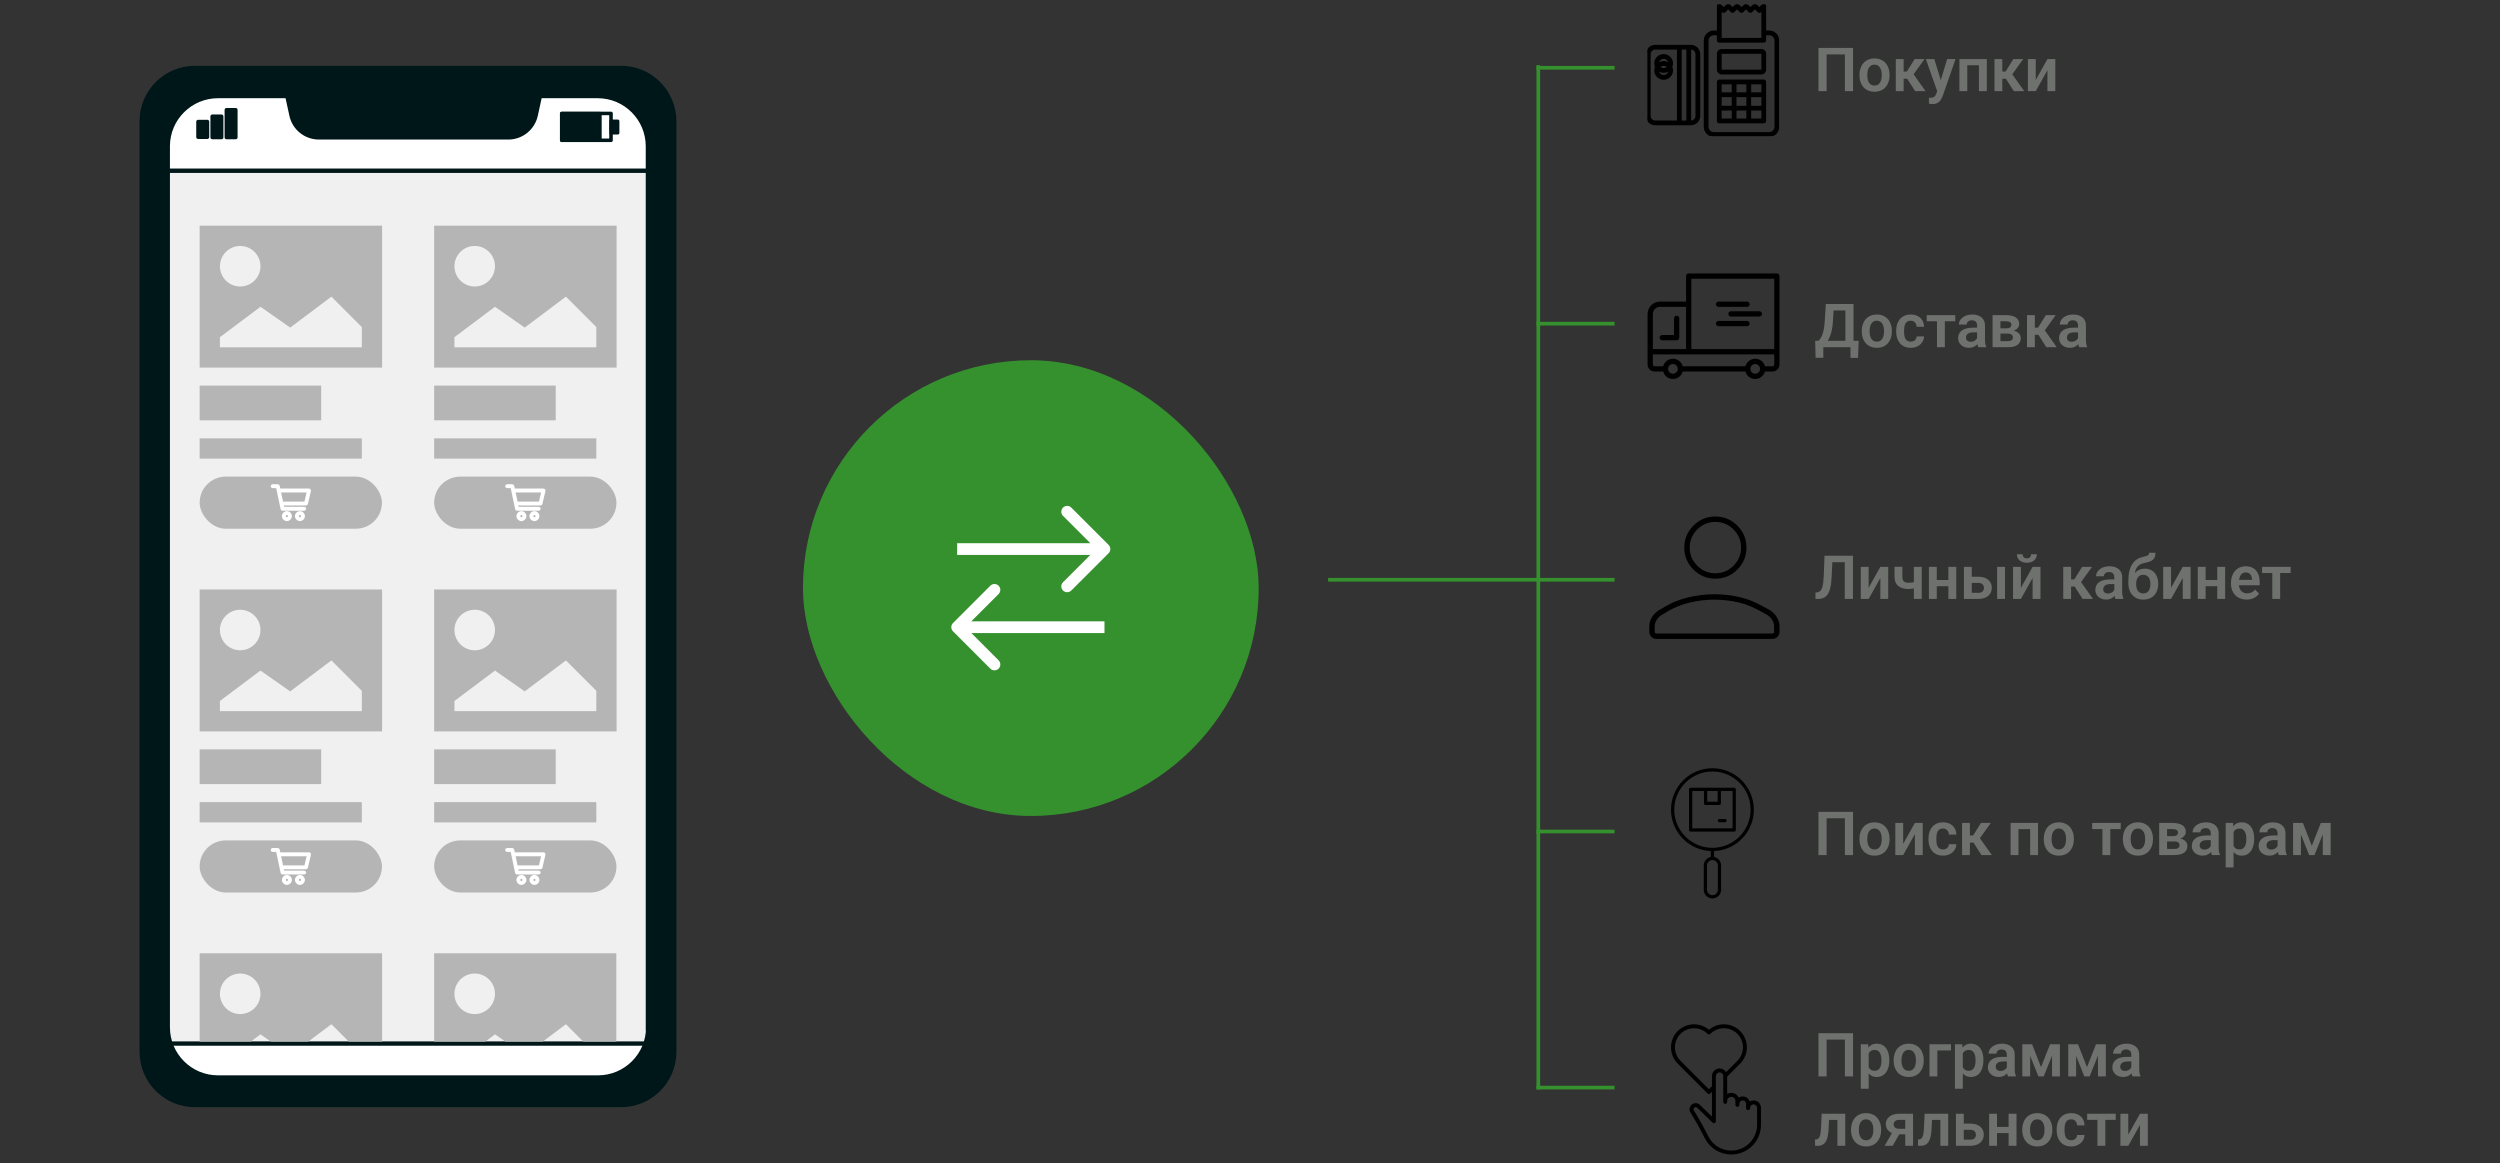 <svg width="576" height="268" viewBox="0 0 576 268" fill="none" xmlns="http://www.w3.org/2000/svg">
<rect x="0" y="0" width="576" height="268" fill="#333333" stroke="none"/>
<rect x="185" y="83" width="105" height="105" rx="52.5" fill="#35912D"/>
<path d="M255.426 127.455C255.954 126.928 255.954 126.072 255.426 125.545L246.829 116.948C246.302 116.42 245.446 116.42 244.919 116.948C244.391 117.475 244.391 118.33 244.919 118.858L252.561 126.5L244.919 134.142C244.391 134.67 244.391 135.525 244.919 136.052C245.446 136.58 246.302 136.58 246.829 136.052L255.426 127.455ZM220.529 127.851H254.471V125.149H220.529V127.851Z" fill="white"/>
<path d="M219.574 145.455C219.046 144.928 219.046 144.072 219.574 143.545L228.171 134.948C228.698 134.42 229.554 134.42 230.081 134.948C230.609 135.475 230.609 136.33 230.081 136.858L222.439 144.5L230.081 152.142C230.609 152.67 230.609 153.525 230.081 154.052C229.554 154.58 228.698 154.58 228.171 154.052L219.574 145.455ZM254.471 145.851H220.529V143.149H254.471V145.851Z" fill="white"/>
<path d="M140.983 250.578H48.65C41.165 250.578 35.041 244.455 35.041 236.972V31.512C35.041 24.028 41.165 17.905 48.65 17.905H140.983C148.468 17.905 154.591 24.028 154.591 31.512V236.972C154.591 244.523 148.536 250.578 140.983 250.578Z" fill="#F0F0F0" stroke="#00171A" stroke-miterlimit="10"/>
<path d="M154.591 39.336V32.26C154.591 24.368 148.196 17.905 140.235 17.905H49.398C41.505 17.905 35.041 24.3 35.041 32.26V39.336H154.591Z" fill="white" stroke="#00171A" stroke-miterlimit="10"/>
<path d="M35.653 240.441C37.422 246.292 42.934 250.578 49.398 250.578H140.302C146.767 250.578 152.21 246.292 154.047 240.441H35.653Z" fill="white" stroke="#00171A" stroke-miterlimit="10"/>
<path d="M140.779 26.138H129.416V32.329H140.779V26.138Z" stroke="#00171A" stroke-width="0.821" stroke-miterlimit="10" stroke-linecap="round" stroke-linejoin="round"/>
<path d="M138.262 26.138H129.416V32.329H138.262V26.138Z" fill="#00171A" stroke="#00171A" stroke-width="0.725" stroke-miterlimit="10" stroke-linecap="round" stroke-linejoin="round"/>
<path d="M142.344 27.907H140.779V30.628H142.344V27.907Z" fill="#00171A" stroke="#00171A" stroke-width="0.725" stroke-miterlimit="10" stroke-linecap="round" stroke-linejoin="round"/>
<path d="M47.766 28.041H45.656V31.579H47.766V28.041Z" fill="#00171A" stroke="#00171A" stroke-width="0.883" stroke-miterlimit="10" stroke-linecap="round" stroke-linejoin="round"/>
<path d="M51.031 26.817H48.922V31.648H51.031V26.817Z" fill="#00171A" stroke="#00171A" stroke-width="0.883" stroke-miterlimit="10" stroke-linecap="round" stroke-linejoin="round"/>
<path d="M54.298 25.32H52.188V31.647H54.298V25.32Z" fill="#00171A" stroke="#00171A" stroke-width="0.883" stroke-miterlimit="10" stroke-linecap="round" stroke-linejoin="round"/>
<path d="M143.093 16H44.907C38.307 16 33 21.375 33 27.906V242.346C33 248.945 38.375 254.252 44.907 254.252H143.093C149.693 254.252 155 248.877 155 242.346V27.974C155 21.375 149.693 16 143.093 16ZM149.693 236.699C149.693 243.298 144.317 248.605 137.785 248.605H50.215C43.615 248.605 38.307 243.23 38.307 236.699V33.689C38.307 27.089 43.683 21.783 50.215 21.783H66.477L67.498 26.477C68.11 29.334 70.627 31.307 73.485 31.307H117.1C120.026 31.307 122.476 29.266 123.088 26.477L124.109 21.783H137.717C144.317 21.783 149.625 27.157 149.625 33.689V236.699H149.693Z" fill="#00171A" stroke="#00171A" stroke-width="1.694" stroke-miterlimit="10"/>
<path d="M306 133.578L372 133.578" stroke="#35912D" stroke-width="0.844"/>
<line x1="354" y1="15.62" x2="372" y2="15.62" stroke="#35912D" stroke-width="0.844"/>
<line x1="354" y1="74.578" x2="372" y2="74.578" stroke="#35912D" stroke-width="0.844"/>
<line x1="354" y1="250.578" x2="372" y2="250.578" stroke="#35912D" stroke-width="0.844"/>
<line x1="354" y1="191.578" x2="372" y2="191.578" stroke="#35912D" stroke-width="0.844"/>
<line y1="-0.422" x2="236" y2="-0.422" transform="matrix(-4.37114e-08 -1 -1 4.37114e-08 354 251)" stroke="#35912D" stroke-width="0.844"/>
<g clip-path="url(#clip0_1881_2914)">
<mask id="path-20-outside-1_1881_2914" maskUnits="userSpaceOnUse" x="378.773" y="-0.027" width="32" height="32" fill="black">
<rect fill="white" x="378.773" y="-0.027" width="32" height="32"/>
<path d="M407.622 31.369H394.87C393.683 31.369 392.718 30.407 392.718 29.224V9.341C392.718 8.158 393.683 7.196 394.87 7.196H395.742V1.354C395.742 1.144 395.912 0.974 396.123 0.974C396.274 0.974 396.403 1.061 396.465 1.187L397.148 1.874L397.901 1.115C397.973 1.043 398.071 1.002 398.172 1.002C398.274 1.002 398.371 1.043 398.443 1.115L399.197 1.874L399.952 1.115C400.095 0.971 400.35 0.971 400.494 1.115L401.248 1.874L402.001 1.115C402.073 1.043 402.17 1.002 402.272 1.002C402.374 1.002 402.471 1.042 402.542 1.114L403.297 1.874L404.05 1.115C404.122 1.043 404.219 1.002 404.321 1.002C404.423 1.002 404.52 1.042 404.592 1.114L405.345 1.873L406.026 1.186C406.088 1.06 406.218 0.973 406.368 0.973C406.579 0.973 406.75 1.143 406.75 1.353V7.195H407.622C408.808 7.195 409.773 8.157 409.773 9.34V29.224C409.773 30.407 408.808 31.369 407.622 31.369L407.622 31.369ZM405.987 2.306L405.616 2.68C405.544 2.752 405.447 2.793 405.345 2.793C405.243 2.793 405.146 2.753 405.074 2.681L404.32 1.922L403.567 2.68C403.495 2.752 403.398 2.793 403.296 2.793C403.195 2.793 403.097 2.753 403.026 2.681L402.271 1.922L401.518 2.681C401.446 2.753 401.349 2.794 401.247 2.794C401.145 2.794 401.048 2.753 400.976 2.681L400.222 1.922L399.467 2.681C399.324 2.825 399.069 2.825 398.926 2.681L398.172 1.922L397.419 2.681C397.347 2.753 397.25 2.794 397.148 2.794C397.046 2.794 396.949 2.753 396.877 2.681L396.504 2.306V8.906L405.987 8.905L405.987 2.306ZM409.011 9.341C409.011 8.577 408.387 7.955 407.621 7.955H406.749V9.285C406.749 9.496 406.579 9.665 406.368 9.665H396.122C395.911 9.665 395.741 9.496 395.741 9.285V7.955H394.869C394.102 7.955 393.479 8.577 393.479 9.341L393.48 29.224C393.48 29.988 394.103 30.609 394.869 30.609H407.621C408.388 30.609 409.011 29.988 409.011 29.224V9.341H409.011Z"/>
<path d="M405.866 16.98H396.626C396.138 16.98 395.742 16.584 395.742 16.099L395.742 12.351C395.742 11.865 396.139 11.47 396.626 11.47H405.866C406.353 11.47 406.75 11.865 406.75 12.351V16.098C406.75 16.584 406.353 16.98 405.866 16.98L405.866 16.98ZM405.987 12.351C405.987 12.285 405.933 12.23 405.866 12.23H396.626C396.559 12.23 396.505 12.285 396.505 12.351V16.098C396.505 16.165 396.559 16.219 396.626 16.219H405.866C405.933 16.219 405.987 16.165 405.987 16.098V12.351Z"/>
<path d="M406.369 28.246H396.123C395.912 28.246 395.742 28.076 395.742 27.866L395.742 18.879C395.742 18.669 395.912 18.499 396.123 18.499H406.369C406.58 18.499 406.75 18.669 406.75 18.879V27.867C406.75 28.077 406.58 28.247 406.369 28.247L406.369 28.246ZM399.919 22.203V24.542H402.532V22.203H399.919ZM402.532 21.443V19.259H399.919V21.443H402.532ZM396.504 24.542H399.156V22.203H396.504V24.542ZM399.919 25.302V27.486H402.532V25.302H399.919ZM403.294 24.542H405.987V22.203H403.294V24.542ZM405.988 25.302H403.295V27.486H405.988V25.302ZM399.157 27.486V25.302H396.504V27.486H399.157ZM396.504 21.443H399.157V19.259H396.504V21.443ZM403.294 19.259V21.443H405.987V19.259H403.294Z"/>
<path d="M379.378 26.715V12.477C379.378 11.387 380.267 10.5 381.361 10.5H389.583C390.676 10.5 391.566 11.387 391.566 12.477V26.715C391.566 27.805 390.676 28.693 389.583 28.693H381.361C380.267 28.693 379.378 27.805 379.378 26.715ZM380.14 12.477V26.715C380.14 27.387 380.688 27.933 381.361 27.933H386.536V11.261H381.361C380.687 11.261 380.14 11.807 380.14 12.478V12.477ZM387.298 27.933H388.709L388.709 11.261H387.298L387.298 27.933ZM390.804 26.715V12.477C390.804 11.806 390.256 11.26 389.583 11.26H389.471V27.932H389.583C390.256 27.932 390.804 27.386 390.804 26.715V26.715Z"/>
<path d="M385.297 16.224C385.297 17.321 384.402 18.213 383.302 18.213C382.202 18.213 381.307 17.32 381.307 16.224C381.307 15.937 381.371 15.666 381.481 15.419C381.371 15.173 381.307 14.902 381.307 14.615C381.307 13.518 382.202 12.626 383.302 12.626C384.402 12.626 385.297 13.519 385.297 14.615C385.297 14.902 385.233 15.173 385.124 15.419C385.233 15.666 385.297 15.937 385.297 16.224ZM383.302 17.453C383.982 17.453 384.535 16.901 384.535 16.223C384.535 16.205 384.53 16.189 384.529 16.171C384.19 16.437 383.767 16.604 383.302 16.604C382.837 16.604 382.414 16.438 382.074 16.171C382.073 16.189 382.069 16.206 382.069 16.223C382.069 16.901 382.622 17.453 383.302 17.453ZM384.226 15.419C384 15.161 383.672 14.995 383.302 14.995C382.932 14.995 382.603 15.161 382.377 15.419C382.604 15.677 382.932 15.843 383.302 15.843C383.672 15.843 384 15.677 384.226 15.419ZM383.302 13.386C382.622 13.386 382.069 13.937 382.069 14.615C382.069 14.633 382.073 14.65 382.074 14.667C382.413 14.401 382.837 14.235 383.302 14.235C383.767 14.235 384.19 14.4 384.529 14.667C384.53 14.65 384.535 14.632 384.535 14.615C384.535 13.937 383.982 13.386 383.302 13.386Z"/>
</mask>
<path d="M407.622 31.369H394.87C393.683 31.369 392.718 30.407 392.718 29.224V9.341C392.718 8.158 393.683 7.196 394.87 7.196H395.742V1.354C395.742 1.144 395.912 0.974 396.123 0.974C396.274 0.974 396.403 1.061 396.465 1.187L397.148 1.874L397.901 1.115C397.973 1.043 398.071 1.002 398.172 1.002C398.274 1.002 398.371 1.043 398.443 1.115L399.197 1.874L399.952 1.115C400.095 0.971 400.35 0.971 400.494 1.115L401.248 1.874L402.001 1.115C402.073 1.043 402.17 1.002 402.272 1.002C402.374 1.002 402.471 1.042 402.542 1.114L403.297 1.874L404.05 1.115C404.122 1.043 404.219 1.002 404.321 1.002C404.423 1.002 404.52 1.042 404.592 1.114L405.345 1.873L406.026 1.186C406.088 1.06 406.218 0.973 406.368 0.973C406.579 0.973 406.75 1.143 406.75 1.353V7.195H407.622C408.808 7.195 409.773 8.157 409.773 9.34V29.224C409.773 30.407 408.808 31.369 407.622 31.369L407.622 31.369ZM405.987 2.306L405.616 2.68C405.544 2.752 405.447 2.793 405.345 2.793C405.243 2.793 405.146 2.753 405.074 2.681L404.32 1.922L403.567 2.68C403.495 2.752 403.398 2.793 403.296 2.793C403.195 2.793 403.097 2.753 403.026 2.681L402.271 1.922L401.518 2.681C401.446 2.753 401.349 2.794 401.247 2.794C401.145 2.794 401.048 2.753 400.976 2.681L400.222 1.922L399.467 2.681C399.324 2.825 399.069 2.825 398.926 2.681L398.172 1.922L397.419 2.681C397.347 2.753 397.25 2.794 397.148 2.794C397.046 2.794 396.949 2.753 396.877 2.681L396.504 2.306V8.906L405.987 8.905L405.987 2.306ZM409.011 9.341C409.011 8.577 408.387 7.955 407.621 7.955H406.749V9.285C406.749 9.496 406.579 9.665 406.368 9.665H396.122C395.911 9.665 395.741 9.496 395.741 9.285V7.955H394.869C394.102 7.955 393.479 8.577 393.479 9.341L393.48 29.224C393.48 29.988 394.103 30.609 394.869 30.609H407.621C408.388 30.609 409.011 29.988 409.011 29.224V9.341H409.011Z" fill="black"/>
<path d="M405.866 16.98H396.626C396.138 16.98 395.742 16.584 395.742 16.099L395.742 12.351C395.742 11.865 396.139 11.47 396.626 11.47H405.866C406.353 11.47 406.75 11.865 406.75 12.351V16.098C406.75 16.584 406.353 16.98 405.866 16.98L405.866 16.98ZM405.987 12.351C405.987 12.285 405.933 12.23 405.866 12.23H396.626C396.559 12.23 396.505 12.285 396.505 12.351V16.098C396.505 16.165 396.559 16.219 396.626 16.219H405.866C405.933 16.219 405.987 16.165 405.987 16.098V12.351Z" fill="black"/>
<path d="M406.369 28.246H396.123C395.912 28.246 395.742 28.076 395.742 27.866L395.742 18.879C395.742 18.669 395.912 18.499 396.123 18.499H406.369C406.58 18.499 406.75 18.669 406.75 18.879V27.867C406.75 28.077 406.58 28.247 406.369 28.247L406.369 28.246ZM399.919 22.203V24.542H402.532V22.203H399.919ZM402.532 21.443V19.259H399.919V21.443H402.532ZM396.504 24.542H399.156V22.203H396.504V24.542ZM399.919 25.302V27.486H402.532V25.302H399.919ZM403.294 24.542H405.987V22.203H403.294V24.542ZM405.988 25.302H403.295V27.486H405.988V25.302ZM399.157 27.486V25.302H396.504V27.486H399.157ZM396.504 21.443H399.157V19.259H396.504V21.443ZM403.294 19.259V21.443H405.987V19.259H403.294Z" fill="black"/>
<path d="M379.378 26.715V12.477C379.378 11.387 380.267 10.5 381.361 10.5H389.583C390.676 10.5 391.566 11.387 391.566 12.477V26.715C391.566 27.805 390.676 28.693 389.583 28.693H381.361C380.267 28.693 379.378 27.805 379.378 26.715ZM380.14 12.477V26.715C380.14 27.387 380.688 27.933 381.361 27.933H386.536V11.261H381.361C380.687 11.261 380.14 11.807 380.14 12.478V12.477ZM387.298 27.933H388.709L388.709 11.261H387.298L387.298 27.933ZM390.804 26.715V12.477C390.804 11.806 390.256 11.26 389.583 11.26H389.471V27.932H389.583C390.256 27.932 390.804 27.386 390.804 26.715V26.715Z" fill="black"/>
<path d="M385.297 16.224C385.297 17.321 384.402 18.213 383.302 18.213C382.202 18.213 381.307 17.32 381.307 16.224C381.307 15.937 381.371 15.666 381.481 15.419C381.371 15.173 381.307 14.902 381.307 14.615C381.307 13.518 382.202 12.626 383.302 12.626C384.402 12.626 385.297 13.519 385.297 14.615C385.297 14.902 385.233 15.173 385.124 15.419C385.233 15.666 385.297 15.937 385.297 16.224ZM383.302 17.453C383.982 17.453 384.535 16.901 384.535 16.223C384.535 16.205 384.53 16.189 384.529 16.171C384.19 16.437 383.767 16.604 383.302 16.604C382.837 16.604 382.414 16.438 382.074 16.171C382.073 16.189 382.069 16.206 382.069 16.223C382.069 16.901 382.622 17.453 383.302 17.453ZM384.226 15.419C384 15.161 383.672 14.995 383.302 14.995C382.932 14.995 382.603 15.161 382.377 15.419C382.604 15.677 382.932 15.843 383.302 15.843C383.672 15.843 384 15.677 384.226 15.419ZM383.302 13.386C382.622 13.386 382.069 13.937 382.069 14.615C382.069 14.633 382.073 14.65 382.074 14.667C382.413 14.401 382.837 14.235 383.302 14.235C383.767 14.235 384.19 14.4 384.529 14.667C384.53 14.65 384.535 14.632 384.535 14.615C384.535 13.937 383.982 13.386 383.302 13.386Z" fill="black"/>
<path d="M407.622 31.369H394.87C393.683 31.369 392.718 30.407 392.718 29.224V9.341C392.718 8.158 393.683 7.196 394.87 7.196H395.742V1.354C395.742 1.144 395.912 0.974 396.123 0.974C396.274 0.974 396.403 1.061 396.465 1.187L397.148 1.874L397.901 1.115C397.973 1.043 398.071 1.002 398.172 1.002C398.274 1.002 398.371 1.043 398.443 1.115L399.197 1.874L399.952 1.115C400.095 0.971 400.35 0.971 400.494 1.115L401.248 1.874L402.001 1.115C402.073 1.043 402.17 1.002 402.272 1.002C402.374 1.002 402.471 1.042 402.542 1.114L403.297 1.874L404.05 1.115C404.122 1.043 404.219 1.002 404.321 1.002C404.423 1.002 404.52 1.042 404.592 1.114L405.345 1.873L406.026 1.186C406.088 1.06 406.218 0.973 406.368 0.973C406.579 0.973 406.75 1.143 406.75 1.353V7.195H407.622C408.808 7.195 409.773 8.157 409.773 9.34V29.224C409.773 30.407 408.808 31.369 407.622 31.369L407.622 31.369ZM405.987 2.306L405.616 2.68C405.544 2.752 405.447 2.793 405.345 2.793C405.243 2.793 405.146 2.753 405.074 2.681L404.32 1.922L403.567 2.68C403.495 2.752 403.398 2.793 403.296 2.793C403.195 2.793 403.097 2.753 403.026 2.681L402.271 1.922L401.518 2.681C401.446 2.753 401.349 2.794 401.247 2.794C401.145 2.794 401.048 2.753 400.976 2.681L400.222 1.922L399.467 2.681C399.324 2.825 399.069 2.825 398.926 2.681L398.172 1.922L397.419 2.681C397.347 2.753 397.25 2.794 397.148 2.794C397.046 2.794 396.949 2.753 396.877 2.681L396.504 2.306V8.906L405.987 8.905L405.987 2.306ZM409.011 9.341C409.011 8.577 408.387 7.955 407.621 7.955H406.749V9.285C406.749 9.496 406.579 9.665 406.368 9.665H396.122C395.911 9.665 395.741 9.496 395.741 9.285V7.955H394.869C394.102 7.955 393.479 8.577 393.479 9.341L393.48 29.224C393.48 29.988 394.103 30.609 394.869 30.609H407.621C408.388 30.609 409.011 29.988 409.011 29.224V9.341H409.011Z" stroke="black" stroke-width="0.338" mask="url(#path-20-outside-1_1881_2914)"/>
<path d="M405.866 16.98H396.626C396.138 16.98 395.742 16.584 395.742 16.099L395.742 12.351C395.742 11.865 396.139 11.47 396.626 11.47H405.866C406.353 11.47 406.75 11.865 406.75 12.351V16.098C406.75 16.584 406.353 16.98 405.866 16.98L405.866 16.98ZM405.987 12.351C405.987 12.285 405.933 12.23 405.866 12.23H396.626C396.559 12.23 396.505 12.285 396.505 12.351V16.098C396.505 16.165 396.559 16.219 396.626 16.219H405.866C405.933 16.219 405.987 16.165 405.987 16.098V12.351Z" stroke="black" stroke-width="0.338" mask="url(#path-20-outside-1_1881_2914)"/>
<path d="M406.369 28.246H396.123C395.912 28.246 395.742 28.076 395.742 27.866L395.742 18.879C395.742 18.669 395.912 18.499 396.123 18.499H406.369C406.58 18.499 406.75 18.669 406.75 18.879V27.867C406.75 28.077 406.58 28.247 406.369 28.247L406.369 28.246ZM399.919 22.203V24.542H402.532V22.203H399.919ZM402.532 21.443V19.259H399.919V21.443H402.532ZM396.504 24.542H399.156V22.203H396.504V24.542ZM399.919 25.302V27.486H402.532V25.302H399.919ZM403.294 24.542H405.987V22.203H403.294V24.542ZM405.988 25.302H403.295V27.486H405.988V25.302ZM399.157 27.486V25.302H396.504V27.486H399.157ZM396.504 21.443H399.157V19.259H396.504V21.443ZM403.294 19.259V21.443H405.987V19.259H403.294Z" stroke="black" stroke-width="0.338" mask="url(#path-20-outside-1_1881_2914)"/>
<path d="M379.378 26.715V12.477C379.378 11.387 380.267 10.5 381.361 10.5H389.583C390.676 10.5 391.566 11.387 391.566 12.477V26.715C391.566 27.805 390.676 28.693 389.583 28.693H381.361C380.267 28.693 379.378 27.805 379.378 26.715ZM380.14 12.477V26.715C380.14 27.387 380.688 27.933 381.361 27.933H386.536V11.261H381.361C380.687 11.261 380.14 11.807 380.14 12.478V12.477ZM387.298 27.933H388.709L388.709 11.261H387.298L387.298 27.933ZM390.804 26.715V12.477C390.804 11.806 390.256 11.26 389.583 11.26H389.471V27.932H389.583C390.256 27.932 390.804 27.386 390.804 26.715V26.715Z" stroke="black" stroke-width="0.338" mask="url(#path-20-outside-1_1881_2914)"/>
<path d="M385.297 16.224C385.297 17.321 384.402 18.213 383.302 18.213C382.202 18.213 381.307 17.32 381.307 16.224C381.307 15.937 381.371 15.666 381.481 15.419C381.371 15.173 381.307 14.902 381.307 14.615C381.307 13.518 382.202 12.626 383.302 12.626C384.402 12.626 385.297 13.519 385.297 14.615C385.297 14.902 385.233 15.173 385.124 15.419C385.233 15.666 385.297 15.937 385.297 16.224ZM383.302 17.453C383.982 17.453 384.535 16.901 384.535 16.223C384.535 16.205 384.53 16.189 384.529 16.171C384.19 16.437 383.767 16.604 383.302 16.604C382.837 16.604 382.414 16.438 382.074 16.171C382.073 16.189 382.069 16.206 382.069 16.223C382.069 16.901 382.622 17.453 383.302 17.453ZM384.226 15.419C384 15.161 383.672 14.995 383.302 14.995C382.932 14.995 382.603 15.161 382.377 15.419C382.604 15.677 382.932 15.843 383.302 15.843C383.672 15.843 384 15.677 384.226 15.419ZM383.302 13.386C382.622 13.386 382.069 13.937 382.069 14.615C382.069 14.633 382.073 14.65 382.074 14.667C382.413 14.401 382.837 14.235 383.302 14.235C383.767 14.235 384.19 14.4 384.529 14.667C384.53 14.65 384.535 14.632 384.535 14.615C384.535 13.937 383.982 13.386 383.302 13.386Z" stroke="black" stroke-width="0.338" mask="url(#path-20-outside-1_1881_2914)"/>
</g>
<g clip-path="url(#clip1_1881_2914)">
<path d="M382.983 78.402H386.3C386.636 78.402 386.908 78.13 386.908 77.794V73.34C386.908 73.004 386.636 72.731 386.3 72.731C385.965 72.731 385.692 73.004 385.692 73.34V77.186H382.983C382.647 77.186 382.375 77.458 382.375 77.794C382.375 78.13 382.647 78.402 382.983 78.402Z" fill="black"/>
<path d="M402.508 70.704H395.958C395.622 70.704 395.35 70.433 395.35 70.097C395.35 69.76 395.622 69.489 395.958 69.489H402.508C402.843 69.489 403.115 69.76 403.115 70.097C403.115 70.433 402.843 70.704 402.508 70.704Z" fill="black"/>
<path d="M398.814 72.931H405.364C405.7 72.931 405.972 72.659 405.972 72.323C405.972 71.987 405.7 71.715 405.364 71.715H398.814C398.479 71.715 398.206 71.987 398.206 72.323C398.206 72.659 398.478 72.931 398.814 72.931Z" fill="black"/>
<path d="M402.508 75.159H395.958C395.622 75.159 395.35 74.887 395.35 74.551C395.35 74.215 395.622 73.943 395.958 73.943H402.508C402.843 73.943 403.115 74.215 403.115 74.551C403.115 74.887 402.843 75.159 402.508 75.159Z" fill="black"/>
<path fill-rule="evenodd" clip-rule="evenodd" d="M408.375 85.598H406.651C406.383 86.588 405.474 87.319 404.398 87.319C403.324 87.319 402.417 86.588 402.149 85.598H387.695C387.427 86.588 386.521 87.319 385.447 87.319C384.373 87.319 383.467 86.588 383.199 85.598H381.223C380.328 85.598 379.6 84.87 379.6 83.975V81.038C379.6 81.023 379.601 81.008 379.602 80.992V72.347C379.602 70.77 380.884 69.487 382.461 69.487H388.466V63.608C388.466 63.272 388.738 63 389.074 63H409.392C409.728 63 410 63.272 410 63.608V81.038C410 81.053 409.999 81.067 409.998 81.082V83.975C409.998 84.87 409.27 85.598 408.375 85.598ZM408.783 81.646V83.975C408.783 84.199 408.6 84.382 408.375 84.382H406.652C406.384 83.389 405.475 82.656 404.398 82.656C403.323 82.656 402.417 83.389 402.149 84.382H387.696C387.428 83.389 386.521 82.656 385.447 82.656C384.373 82.656 383.466 83.389 383.199 84.382H381.223C380.999 84.382 380.816 84.199 380.816 83.975V81.646L389.071 81.646L389.074 81.646H408.783ZM403.286 84.99C403.286 84.978 403.286 84.966 403.285 84.954C403.304 84.354 403.796 83.872 404.398 83.872C405.014 83.872 405.516 84.373 405.516 84.99C405.516 85.604 405.014 86.103 404.398 86.103C403.796 86.103 403.304 85.623 403.285 85.026C403.286 85.014 403.286 85.002 403.286 84.99ZM384.335 84.954C384.354 84.354 384.845 83.872 385.447 83.872C386.061 83.872 386.56 84.373 386.56 84.99C386.559 85.604 386.06 86.103 385.447 86.103C384.846 86.103 384.354 85.623 384.335 85.027C384.336 85.015 384.336 85.003 384.336 84.99C384.336 84.978 384.336 84.966 384.335 84.954ZM388.466 70.703H382.461C381.555 70.703 380.817 71.44 380.817 72.347V80.43H388.466L388.466 70.703ZM389.682 80.43H408.784V64.216H389.682V80.43Z" fill="black"/>
</g>
<path d="M406.891 140.811L406.911 140.823L406.932 140.832C407.7 141.2 408.293 141.7 408.731 142.332C409.168 142.963 409.375 143.615 409.375 144.299V145.53C409.375 145.864 409.272 146.101 409.082 146.291C408.892 146.481 408.655 146.584 408.321 146.584H381.679C381.345 146.584 381.108 146.481 380.918 146.291C380.728 146.101 380.625 145.864 380.625 145.53V144.299C380.625 143.615 380.832 142.963 381.269 142.332C381.707 141.7 382.3 141.2 383.068 140.832L383.101 140.817L383.132 140.797C385.203 139.489 387.107 138.715 389.072 138.246C391.06 137.772 393.036 137.535 395 137.535C396.964 137.535 398.94 137.772 400.928 138.246C402.879 138.711 404.564 139.481 406.891 140.811ZM395.224 132.703C393.421 132.703 391.893 132.069 390.606 130.782C389.32 129.495 388.685 127.967 388.685 126.164C388.685 124.361 389.32 122.833 390.606 121.546C391.893 120.26 393.421 119.625 395.224 119.625C397.027 119.625 398.555 120.26 399.842 121.546C401.128 122.833 401.763 124.361 401.763 126.164C401.763 127.967 401.128 129.495 399.842 130.782C398.555 132.069 397.027 132.703 395.224 132.703Z" stroke="black" stroke-width="1.25"/>
<path d="M395.786 189.075C395.786 188.868 395.954 188.7 396.161 188.7H397.443C397.65 188.7 397.818 188.868 397.818 189.075C397.818 189.282 397.65 189.45 397.443 189.45H396.161C395.954 189.45 395.786 189.282 395.786 189.075Z" fill="black"/>
<path fill-rule="evenodd" clip-rule="evenodd" d="M399.938 191.223V181.867C399.938 181.659 399.77 181.492 399.563 181.492H389.526C389.318 181.492 389.151 181.659 389.151 181.867V191.223C389.151 191.43 389.318 191.598 389.526 191.598H399.563C399.77 191.598 399.938 191.43 399.938 191.223ZM395.746 182.242V184.721H393.344V182.242H395.746ZM399.188 190.848H389.901V182.242H392.593V185.096C392.593 185.304 392.76 185.471 392.968 185.471H396.12C396.327 185.471 396.495 185.304 396.495 185.096V182.242H399.187L399.188 190.848Z" fill="black"/>
<path fill-rule="evenodd" clip-rule="evenodd" d="M404.09 186.545C404.09 181.282 399.808 177 394.545 177C389.282 177 385 181.282 385 186.545C385 191.682 389.079 195.884 394.17 196.081V197.448C393.248 197.624 392.547 198.437 392.547 199.41V205.003C392.547 206.104 393.443 207 394.545 207C395.646 207 396.543 206.104 396.543 205.002V199.408C396.543 198.435 395.843 197.623 394.92 197.447V196.08C400.009 195.883 404.09 191.681 404.09 186.545ZM385.749 186.545C385.749 181.696 389.695 177.75 394.544 177.75C399.394 177.75 403.339 181.696 403.339 186.545C403.339 191.394 399.394 195.34 394.544 195.34C389.695 195.338 385.749 191.394 385.749 186.545ZM395.793 199.41V205.003C395.793 205.691 395.233 206.251 394.545 206.251C393.857 206.251 393.297 205.691 393.297 205.003V199.41C393.297 198.722 393.857 198.162 394.545 198.162C395.233 198.162 395.793 198.722 395.793 199.41Z" fill="black"/>
<path fill-rule="evenodd" clip-rule="evenodd" d="M393.418 251.934C393.507 252.018 393.62 252.065 393.742 252.065C393.863 252.064 393.98 252.013 394.055 251.928L394.431 251.553V257.253L391.67 254.572C391.145 254.061 390.329 254.033 389.772 254.507C389.237 254.961 389.115 255.721 389.486 256.321C390.634 258.177 391.754 260.178 392.809 262.269C393.971 264.57 396.306 266 398.898 266C402.671 266 405.736 262.934 405.732 259.156V255.247C405.732 254.3 404.963 253.532 404.016 253.532C403.693 253.532 403.383 253.621 403.126 253.78C402.905 253.11 402.273 252.622 401.527 252.622C401.185 252.622 400.866 252.726 400.599 252.904C400.313 252.252 399.657 251.793 398.898 251.793C398.551 251.793 398.223 251.891 397.946 252.055V248.048L400.932 245.062C402.999 242.995 402.999 239.625 400.932 237.548C398.968 235.584 395.828 235.49 393.746 237.258C391.661 235.49 388.525 235.589 386.551 237.553C385.548 238.556 385 239.887 385 241.307C385 242.728 385.553 244.059 386.556 245.062L393.418 251.934ZM397.691 247.019L400.29 244.42C402.005 242.704 402.005 239.911 400.29 238.19C398.574 236.479 395.781 236.484 394.065 238.195C394.05 238.21 394.034 238.224 394.017 238.237C393.938 238.295 393.841 238.326 393.742 238.326C393.62 238.326 393.507 238.279 393.418 238.195C391.703 236.479 388.909 236.479 387.189 238.195C386.359 239.025 385.905 240.131 385.905 241.307C385.905 242.484 386.364 243.585 387.194 244.42L393.736 250.963L394.431 250.269V247.93C394.431 246.96 395.218 246.173 396.189 246.173C396.825 246.173 397.383 246.512 397.691 247.019ZM390.362 255.201C390.456 255.121 390.568 255.079 390.686 255.079C390.812 255.079 390.939 255.125 391.037 255.219L394.567 258.655C394.699 258.781 394.891 258.819 395.059 258.749C395.228 258.678 395.336 258.514 395.336 258.331V247.93C395.336 247.457 395.72 247.077 396.189 247.077C396.658 247.077 397.037 247.462 397.037 247.93V253.869C397.037 254.122 397.239 254.324 397.492 254.324C397.745 254.324 397.947 254.122 397.947 253.869V253.654C397.947 253.133 398.378 252.707 398.898 252.707C399.419 252.707 399.845 253.129 399.845 253.654V254.553C399.845 254.807 400.047 255.008 400.3 255.008C400.553 255.008 400.754 254.807 400.754 254.553V254.31C400.754 253.883 401.101 253.536 401.528 253.536C401.954 253.536 402.301 253.883 402.301 254.31V255.322C402.301 255.575 402.503 255.777 402.756 255.777C403.009 255.777 403.211 255.575 403.211 255.322V255.257C403.211 254.807 403.572 254.446 404.022 254.446C404.471 254.446 404.832 254.811 404.832 255.257V259.166C404.832 262.438 402.169 265.095 398.902 265.095C396.657 265.095 394.632 263.858 393.625 261.861C392.556 259.747 391.426 257.722 390.264 255.843C390.133 255.632 390.175 255.36 390.362 255.201Z" fill="black"/>
<path d="M426.941 11.047V21H425.062V12.53H420.851V21H418.971V11.047H426.941ZM428.418 17.377V17.233C428.418 16.691 428.495 16.192 428.65 15.736C428.805 15.276 429.031 14.877 429.327 14.54C429.623 14.203 429.986 13.941 430.414 13.754C430.842 13.562 431.33 13.467 431.877 13.467C432.433 13.467 432.925 13.562 433.354 13.754C433.786 13.941 434.151 14.203 434.447 14.54C434.743 14.877 434.969 15.276 435.124 15.736C435.279 16.192 435.356 16.691 435.356 17.233V17.377C435.356 17.915 435.279 18.414 435.124 18.874C434.969 19.33 434.743 19.729 434.447 20.07C434.151 20.408 433.789 20.67 433.36 20.856C432.932 21.043 432.442 21.137 431.891 21.137C431.344 21.137 430.854 21.043 430.421 20.856C429.988 20.67 429.623 20.408 429.327 20.07C429.031 19.729 428.805 19.33 428.65 18.874C428.495 18.414 428.418 17.915 428.418 17.377ZM430.223 17.233V17.377C430.223 17.701 430.255 18.004 430.318 18.286C430.382 18.569 430.48 18.817 430.612 19.031C430.744 19.245 430.915 19.414 431.125 19.537C431.339 19.656 431.594 19.715 431.891 19.715C432.182 19.715 432.433 19.656 432.643 19.537C432.852 19.414 433.023 19.245 433.155 19.031C433.292 18.817 433.392 18.569 433.456 18.286C433.52 18.004 433.552 17.701 433.552 17.377V17.233C433.552 16.914 433.52 16.616 433.456 16.338C433.392 16.055 433.292 15.807 433.155 15.593C433.023 15.374 432.85 15.203 432.636 15.08C432.426 14.953 432.173 14.889 431.877 14.889C431.585 14.889 431.335 14.953 431.125 15.08C430.915 15.203 430.744 15.374 430.612 15.593C430.48 15.807 430.382 16.055 430.318 16.338C430.255 16.616 430.223 16.914 430.223 17.233ZM438.597 13.604V21H436.792V13.604H438.597ZM443.416 13.604L440.155 18.143H438.234L438.009 16.488H439.342L441.14 13.604H443.416ZM441.249 21L439.226 17.828L440.729 16.885L443.648 21H441.249ZM446.643 20.18L448.625 13.604H450.56L447.593 22.121C447.524 22.303 447.436 22.502 447.326 22.716C447.221 22.93 447.08 23.133 446.902 23.324C446.725 23.52 446.501 23.68 446.232 23.803C445.968 23.926 445.647 23.987 445.269 23.987C445.104 23.987 444.959 23.976 444.831 23.953C444.703 23.93 444.569 23.901 444.428 23.864V22.511C444.473 22.515 444.526 22.518 444.585 22.518C444.649 22.522 444.703 22.524 444.749 22.524C445.013 22.524 445.232 22.492 445.405 22.429C445.578 22.369 445.717 22.271 445.822 22.135C445.932 22.003 446.023 21.829 446.096 21.615L446.643 20.18ZM445.665 13.604L447.34 19.052L447.634 20.959L446.39 21.185L443.717 13.604H445.665ZM456.397 13.604V15.032H452.781V13.604H456.397ZM453.26 13.604V21H451.448V13.604H453.26ZM457.765 13.604V21H455.946V13.604H457.765ZM461.333 13.604V21H459.528V13.604H461.333ZM466.152 13.604L462.892 18.143H460.971L460.745 16.488H462.078L463.876 13.604H466.152ZM463.985 21L461.962 17.828L463.466 16.885L466.385 21H463.985ZM469.037 18.423L471.73 13.604H473.542V21H471.73V16.174L469.037 21H467.226V13.604H469.037V18.423Z" fill="#6E716E"/>
<path d="M426.832 78.523V80H419.579V78.523H426.832ZM420.092 78.523V82.44H418.308L418.219 78.523H420.092ZM428.233 78.523L428.09 82.447H426.347V78.523H428.233ZM425.663 70.047V71.53H420.974V70.047H425.663ZM427.051 70.047V80H425.178V70.047H427.051ZM420.673 70.047H422.553L422.3 74.094C422.263 74.745 422.195 75.326 422.095 75.837C421.999 76.347 421.881 76.801 421.739 77.197C421.598 77.594 421.441 77.942 421.268 78.243C421.099 78.539 420.919 78.797 420.728 79.016C420.541 79.234 420.347 79.424 420.146 79.583C419.951 79.738 419.757 79.877 419.565 80H418.52V78.523H418.971C419.103 78.409 419.242 78.25 419.388 78.045C419.538 77.84 419.682 77.569 419.818 77.231C419.96 76.894 420.083 76.468 420.188 75.953C420.292 75.438 420.368 74.818 420.413 74.094L420.673 70.047ZM428.951 76.377V76.233C428.951 75.691 429.029 75.192 429.184 74.736C429.339 74.276 429.564 73.877 429.86 73.54C430.157 73.203 430.519 72.941 430.947 72.754C431.376 72.562 431.863 72.467 432.41 72.467C432.966 72.467 433.458 72.562 433.887 72.754C434.32 72.941 434.684 73.203 434.98 73.54C435.277 73.877 435.502 74.276 435.657 74.736C435.812 75.192 435.89 75.691 435.89 76.233V76.377C435.89 76.915 435.812 77.414 435.657 77.874C435.502 78.33 435.277 78.728 434.98 79.07C434.684 79.408 434.322 79.67 433.894 79.856C433.465 80.043 432.975 80.137 432.424 80.137C431.877 80.137 431.387 80.043 430.954 79.856C430.521 79.67 430.157 79.408 429.86 79.07C429.564 78.728 429.339 78.33 429.184 77.874C429.029 77.414 428.951 76.915 428.951 76.377ZM430.756 76.233V76.377C430.756 76.701 430.788 77.004 430.852 77.286C430.915 77.569 431.013 77.817 431.146 78.031C431.278 78.245 431.449 78.414 431.658 78.537C431.872 78.656 432.128 78.715 432.424 78.715C432.715 78.715 432.966 78.656 433.176 78.537C433.385 78.414 433.556 78.245 433.688 78.031C433.825 77.817 433.925 77.569 433.989 77.286C434.053 77.004 434.085 76.701 434.085 76.377V76.233C434.085 75.914 434.053 75.616 433.989 75.338C433.925 75.055 433.825 74.807 433.688 74.593C433.556 74.374 433.383 74.203 433.169 74.08C432.959 73.953 432.706 73.889 432.41 73.889C432.118 73.889 431.868 73.953 431.658 74.08C431.449 74.203 431.278 74.374 431.146 74.593C431.013 74.807 430.915 75.055 430.852 75.338C430.788 75.616 430.756 75.914 430.756 76.233ZM440.237 78.715C440.493 78.715 440.72 78.665 440.921 78.564C441.121 78.464 441.281 78.323 441.399 78.141C441.522 77.958 441.589 77.746 441.598 77.505H443.3C443.291 78.006 443.149 78.455 442.876 78.852C442.603 79.248 442.238 79.562 441.782 79.795C441.331 80.023 440.825 80.137 440.265 80.137C439.695 80.137 439.198 80.041 438.774 79.85C438.351 79.658 437.997 79.392 437.715 79.05C437.437 78.708 437.227 78.311 437.086 77.86C436.949 77.409 436.881 76.926 436.881 76.411V76.192C436.881 75.677 436.949 75.194 437.086 74.743C437.227 74.292 437.437 73.895 437.715 73.554C437.997 73.212 438.351 72.945 438.774 72.754C439.198 72.562 439.693 72.467 440.258 72.467C440.855 72.467 441.379 72.583 441.83 72.815C442.286 73.048 442.641 73.376 442.896 73.8C443.156 74.224 443.291 74.723 443.3 75.297H441.598C441.589 75.033 441.529 74.796 441.42 74.586C441.311 74.376 441.156 74.208 440.955 74.08C440.755 73.953 440.511 73.889 440.224 73.889C439.918 73.889 439.663 73.953 439.458 74.08C439.257 74.208 439.1 74.383 438.986 74.606C438.877 74.825 438.799 75.071 438.754 75.345C438.713 75.614 438.692 75.896 438.692 76.192V76.411C438.692 76.712 438.713 76.999 438.754 77.272C438.799 77.546 438.877 77.792 438.986 78.011C439.1 78.225 439.257 78.396 439.458 78.523C439.663 78.651 439.923 78.715 440.237 78.715ZM448.092 72.603V80H446.28V72.603H448.092ZM450.498 72.603V74.012H443.915V72.603H450.498ZM455.522 78.428V75.017C455.522 74.766 455.479 74.549 455.393 74.367C455.306 74.185 455.174 74.044 454.996 73.943C454.818 73.843 454.593 73.793 454.319 73.793C454.078 73.793 453.866 73.834 453.684 73.916C453.506 73.998 453.369 74.114 453.273 74.265C453.178 74.41 453.13 74.579 453.13 74.77H451.318C451.318 74.465 451.391 74.176 451.537 73.902C451.683 73.624 451.89 73.378 452.159 73.164C452.433 72.945 452.758 72.774 453.137 72.651C453.52 72.528 453.948 72.467 454.422 72.467C454.982 72.467 455.481 72.562 455.919 72.754C456.361 72.941 456.707 73.223 456.958 73.602C457.213 73.98 457.341 74.456 457.341 75.03V78.257C457.341 78.626 457.364 78.943 457.409 79.207C457.459 79.467 457.532 79.692 457.628 79.884V80H455.789C455.702 79.813 455.636 79.576 455.591 79.289C455.545 78.997 455.522 78.71 455.522 78.428ZM455.775 75.495L455.789 76.568H454.647C454.365 76.568 454.117 76.598 453.902 76.657C453.688 76.712 453.513 76.794 453.376 76.903C453.239 77.008 453.137 77.136 453.068 77.286C453 77.432 452.966 77.598 452.966 77.785C452.966 77.967 453.007 78.132 453.089 78.277C453.175 78.423 453.299 78.539 453.458 78.626C453.622 78.708 453.813 78.749 454.032 78.749C454.351 78.749 454.629 78.685 454.866 78.558C455.103 78.425 455.288 78.266 455.42 78.079C455.552 77.892 455.623 77.715 455.632 77.546L456.151 78.325C456.088 78.512 455.992 78.71 455.864 78.92C455.737 79.13 455.573 79.326 455.372 79.508C455.172 79.69 454.93 79.841 454.647 79.959C454.365 80.078 454.037 80.137 453.663 80.137C453.185 80.137 452.756 80.041 452.378 79.85C452 79.658 451.701 79.396 451.482 79.064C451.264 78.731 451.154 78.353 451.154 77.929C451.154 77.537 451.227 77.19 451.373 76.89C451.519 76.589 451.735 76.336 452.022 76.131C452.31 75.921 452.665 75.764 453.089 75.659C453.517 75.55 454.007 75.495 454.559 75.495H455.775ZM462.604 76.869H460.26L460.246 75.645H462.174C462.461 75.645 462.696 75.616 462.878 75.557C463.06 75.497 463.195 75.409 463.281 75.29C463.372 75.171 463.418 75.028 463.418 74.859C463.418 74.713 463.391 74.588 463.336 74.483C463.281 74.374 463.199 74.285 463.09 74.217C462.985 74.148 462.851 74.098 462.687 74.066C462.527 74.03 462.34 74.012 462.126 74.012H460.902V80H459.091V72.603H462.126C462.604 72.603 463.035 72.647 463.418 72.733C463.801 72.815 464.127 72.941 464.396 73.109C464.664 73.278 464.869 73.492 465.011 73.752C465.157 74.007 465.229 74.308 465.229 74.654C465.229 74.882 465.179 75.096 465.079 75.297C464.979 75.497 464.831 75.675 464.635 75.83C464.439 75.985 464.197 76.113 463.91 76.213C463.623 76.309 463.295 76.368 462.926 76.391L462.604 76.869ZM462.604 80H459.774L460.444 78.592H462.604C462.869 78.592 463.088 78.56 463.261 78.496C463.434 78.428 463.562 78.33 463.644 78.202C463.73 78.075 463.773 77.92 463.773 77.737C463.773 77.56 463.732 77.407 463.65 77.279C463.573 77.147 463.448 77.047 463.274 76.978C463.106 76.906 462.882 76.869 462.604 76.869H460.738L460.752 75.645H462.919L463.397 76.131C463.89 76.163 464.298 76.263 464.621 76.432C464.945 76.596 465.186 76.805 465.346 77.061C465.505 77.311 465.585 77.587 465.585 77.888C465.585 78.239 465.519 78.546 465.387 78.811C465.255 79.075 465.061 79.296 464.806 79.474C464.55 79.647 464.238 79.779 463.869 79.87C463.5 79.957 463.078 80 462.604 80ZM468.825 72.603V80H467.021V72.603H468.825ZM473.645 72.603L470.384 77.143H468.463L468.237 75.488H469.57L471.368 72.603H473.645ZM471.478 80L469.454 76.828L470.958 75.885L473.877 80H471.478ZM478.778 78.428V75.017C478.778 74.766 478.735 74.549 478.648 74.367C478.562 74.185 478.43 74.044 478.252 73.943C478.074 73.843 477.849 73.793 477.575 73.793C477.334 73.793 477.122 73.834 476.939 73.916C476.762 73.998 476.625 74.114 476.529 74.265C476.434 74.41 476.386 74.579 476.386 74.77H474.574C474.574 74.465 474.647 74.176 474.793 73.902C474.939 73.624 475.146 73.378 475.415 73.164C475.688 72.945 476.014 72.774 476.393 72.651C476.775 72.528 477.204 72.467 477.678 72.467C478.238 72.467 478.737 72.562 479.175 72.754C479.617 72.941 479.963 73.223 480.214 73.602C480.469 73.98 480.597 74.456 480.597 75.03V78.257C480.597 78.626 480.619 78.943 480.665 79.207C480.715 79.467 480.788 79.692 480.884 79.884V80H479.045C478.958 79.813 478.892 79.576 478.847 79.289C478.801 78.997 478.778 78.71 478.778 78.428ZM479.031 75.495L479.045 76.568H477.903C477.621 76.568 477.372 76.598 477.158 76.657C476.944 76.712 476.769 76.794 476.632 76.903C476.495 77.008 476.393 77.136 476.324 77.286C476.256 77.432 476.222 77.598 476.222 77.785C476.222 77.967 476.263 78.132 476.345 78.277C476.431 78.423 476.554 78.539 476.714 78.626C476.878 78.708 477.069 78.749 477.288 78.749C477.607 78.749 477.885 78.685 478.122 78.558C478.359 78.425 478.544 78.266 478.676 78.079C478.808 77.892 478.879 77.715 478.888 77.546L479.407 78.325C479.343 78.512 479.248 78.71 479.12 78.92C478.993 79.13 478.828 79.326 478.628 79.508C478.427 79.69 478.186 79.841 477.903 79.959C477.621 80.078 477.293 80.137 476.919 80.137C476.44 80.137 476.012 80.041 475.634 79.85C475.256 79.658 474.957 79.396 474.738 79.064C474.52 78.731 474.41 78.353 474.41 77.929C474.41 77.537 474.483 77.19 474.629 76.89C474.775 76.589 474.991 76.336 475.278 76.131C475.565 75.921 475.921 75.764 476.345 75.659C476.773 75.55 477.263 75.495 477.814 75.495H479.031Z" fill="#6E716E"/>
<path d="M425.533 128.047V129.53H420.673V128.047H425.533ZM426.921 128.047V138H425.034V128.047H426.921ZM420.372 128.047H422.245L421.999 133.017C421.963 133.75 421.896 134.393 421.801 134.944C421.705 135.496 421.575 135.967 421.411 136.359C421.247 136.747 421.042 137.061 420.796 137.303C420.55 137.544 420.258 137.722 419.921 137.836C419.588 137.945 419.201 138 418.759 138H418.287V136.523L418.554 136.496C418.786 136.478 418.987 136.421 419.155 136.325C419.328 136.229 419.477 136.086 419.6 135.895C419.723 135.699 419.823 135.448 419.9 135.143C419.982 134.837 420.046 134.466 420.092 134.028C420.142 133.591 420.178 133.078 420.201 132.49L420.372 128.047ZM430.537 135.423L433.23 130.604H435.042V138H433.23V133.174L430.537 138H428.726V130.604H430.537V135.423ZM442.767 130.604V138H440.955V130.604H442.767ZM441.946 133.823V135.245C441.773 135.327 441.563 135.405 441.317 135.478C441.076 135.546 440.821 135.601 440.552 135.642C440.287 135.683 440.03 135.703 439.779 135.703C439.1 135.703 438.515 135.603 438.022 135.402C437.535 135.202 437.159 134.894 436.895 134.479C436.63 134.06 436.498 133.525 436.498 132.873V130.597H438.303V132.873C438.303 133.224 438.355 133.502 438.46 133.707C438.565 133.912 438.727 134.058 438.945 134.145C439.164 134.231 439.442 134.274 439.779 134.274C440.039 134.274 440.287 134.256 440.524 134.22C440.761 134.179 440.996 134.126 441.229 134.062C441.465 133.994 441.705 133.914 441.946 133.823ZM449.459 133.639V135.054H445.665V133.639H449.459ZM446.232 130.604V138H444.421V130.604H446.232ZM450.724 130.604V138H448.905V130.604H450.724ZM453.649 132.88H455.81C456.466 132.88 457.024 132.989 457.484 133.208C457.949 133.422 458.302 133.723 458.544 134.11C458.79 134.493 458.913 134.938 458.913 135.443C458.913 135.808 458.842 136.147 458.701 136.462C458.564 136.772 458.364 137.043 458.1 137.275C457.835 137.503 457.509 137.681 457.122 137.809C456.739 137.936 456.302 138 455.81 138H452.487V130.604H454.299V136.585H455.81C456.124 136.585 456.375 136.533 456.562 136.428C456.753 136.318 456.89 136.179 456.972 136.011C457.058 135.838 457.102 135.653 457.102 135.457C457.102 135.257 457.058 135.07 456.972 134.896C456.89 134.719 456.753 134.575 456.562 134.466C456.375 134.356 456.124 134.302 455.81 134.302H453.649V132.88ZM461.948 130.604V138H460.137V130.604H461.948ZM465.619 135.423L468.312 130.604H470.124V138H468.312V133.174L465.619 138H463.808V130.604H465.619V135.423ZM467.978 127.698H469.29C469.29 128.081 469.197 128.421 469.01 128.717C468.823 129.013 468.556 129.245 468.21 129.414C467.868 129.578 467.463 129.66 466.993 129.66C466.287 129.66 465.726 129.478 465.312 129.113C464.897 128.749 464.689 128.277 464.689 127.698H466.002C466.002 127.94 466.077 128.156 466.228 128.348C466.378 128.539 466.633 128.635 466.993 128.635C467.353 128.635 467.606 128.539 467.752 128.348C467.902 128.156 467.978 127.94 467.978 127.698ZM477.179 130.604V138H475.374V130.604H477.179ZM481.998 130.604L478.737 135.143H476.816L476.591 133.488H477.924L479.722 130.604H481.998ZM479.831 138L477.808 134.828L479.312 133.885L482.23 138H479.831ZM487.132 136.428V133.017C487.132 132.766 487.089 132.549 487.002 132.367C486.915 132.185 486.783 132.044 486.605 131.943C486.428 131.843 486.202 131.793 485.929 131.793C485.687 131.793 485.475 131.834 485.293 131.916C485.115 131.998 484.979 132.114 484.883 132.265C484.787 132.41 484.739 132.579 484.739 132.771H482.928C482.928 132.465 483.001 132.176 483.146 131.902C483.292 131.624 483.5 131.378 483.769 131.164C484.042 130.945 484.368 130.774 484.746 130.651C485.129 130.528 485.557 130.467 486.031 130.467C486.592 130.467 487.091 130.562 487.528 130.754C487.97 130.941 488.317 131.223 488.567 131.602C488.823 131.98 488.95 132.456 488.95 133.03V136.257C488.95 136.626 488.973 136.943 489.019 137.207C489.069 137.467 489.142 137.692 489.237 137.884V138H487.398C487.312 137.813 487.246 137.576 487.2 137.289C487.155 136.997 487.132 136.71 487.132 136.428ZM487.385 133.495L487.398 134.568H486.257C485.974 134.568 485.726 134.598 485.512 134.657C485.298 134.712 485.122 134.794 484.985 134.903C484.849 135.008 484.746 135.136 484.678 135.286C484.609 135.432 484.575 135.598 484.575 135.785C484.575 135.967 484.616 136.132 484.698 136.277C484.785 136.423 484.908 136.539 485.067 136.626C485.231 136.708 485.423 136.749 485.642 136.749C485.961 136.749 486.239 136.685 486.476 136.558C486.713 136.425 486.897 136.266 487.029 136.079C487.161 135.892 487.232 135.715 487.241 135.546L487.761 136.325C487.697 136.512 487.601 136.71 487.474 136.92C487.346 137.13 487.182 137.326 486.981 137.508C486.781 137.69 486.539 137.84 486.257 137.959C485.974 138.077 485.646 138.137 485.272 138.137C484.794 138.137 484.366 138.041 483.987 137.85C483.609 137.658 483.311 137.396 483.092 137.063C482.873 136.731 482.764 136.353 482.764 135.929C482.764 135.537 482.837 135.19 482.982 134.89C483.128 134.589 483.345 134.336 483.632 134.131C483.919 133.921 484.274 133.764 484.698 133.659C485.127 133.55 485.617 133.495 486.168 133.495H487.385ZM495.157 127.356H496.62C496.62 127.744 496.57 128.07 496.47 128.334C496.369 128.594 496.215 128.812 496.005 128.99C495.795 129.163 495.526 129.307 495.198 129.421C494.87 129.535 494.478 129.635 494.022 129.722C493.64 129.799 493.302 129.927 493.011 130.104C492.719 130.282 492.475 130.526 492.279 130.836C492.088 131.146 491.949 131.54 491.862 132.019C491.776 132.497 491.748 133.074 491.78 133.748V134.145L490.365 134.309V133.912C490.365 133.033 490.445 132.267 490.604 131.615C490.764 130.959 490.99 130.408 491.281 129.961C491.573 129.51 491.922 129.152 492.327 128.888C492.737 128.619 493.195 128.43 493.701 128.32C494.038 128.252 494.314 128.181 494.528 128.108C494.747 128.035 494.907 127.942 495.007 127.828C495.107 127.71 495.157 127.552 495.157 127.356ZM494.146 131.021C494.642 131.021 495.082 131.107 495.465 131.28C495.852 131.449 496.178 131.688 496.442 131.998C496.707 132.303 496.907 132.666 497.044 133.085C497.185 133.5 497.256 133.953 497.256 134.445V134.589C497.256 135.099 497.178 135.571 497.023 136.004C496.873 136.437 496.652 136.813 496.36 137.132C496.069 137.451 495.709 137.699 495.28 137.877C494.852 138.055 494.362 138.144 493.811 138.144C493.264 138.144 492.776 138.05 492.348 137.863C491.919 137.672 491.557 137.408 491.261 137.07C490.965 136.733 490.741 136.337 490.591 135.881C490.44 135.421 490.365 134.919 490.365 134.377V134.233C490.361 134.142 490.39 134.056 490.454 133.974C490.518 133.892 490.593 133.8 490.68 133.7C490.771 133.6 490.853 133.479 490.926 133.338C491.176 132.855 491.459 132.44 491.773 132.094C492.092 131.747 492.448 131.483 492.84 131.301C493.232 131.114 493.667 131.021 494.146 131.021ZM493.797 132.442C493.41 132.442 493.095 132.536 492.854 132.723C492.617 132.905 492.443 133.149 492.334 133.454C492.225 133.755 492.17 134.085 492.17 134.445V134.589C492.17 134.881 492.2 135.156 492.259 135.416C492.323 135.671 492.418 135.897 492.546 136.093C492.674 136.289 492.842 136.444 493.052 136.558C493.261 136.667 493.514 136.722 493.811 136.722C494.107 136.722 494.357 136.667 494.562 136.558C494.772 136.444 494.941 136.289 495.068 136.093C495.196 135.897 495.289 135.671 495.349 135.416C495.412 135.156 495.444 134.881 495.444 134.589V134.445C495.444 134.176 495.412 133.921 495.349 133.68C495.289 133.438 495.196 133.226 495.068 133.044C494.941 132.857 494.77 132.711 494.556 132.606C494.346 132.497 494.093 132.442 493.797 132.442ZM500.209 135.423L502.902 130.604H504.714V138H502.902V133.174L500.209 138H498.397V130.604H500.209V135.423ZM511.406 133.639V135.054H507.612V133.639H511.406ZM508.18 130.604V138H506.368V130.604H508.18ZM512.671 130.604V138H510.853V130.604H512.671ZM517.634 138.137C517.073 138.137 516.57 138.046 516.123 137.863C515.676 137.681 515.296 137.428 514.981 137.104C514.672 136.776 514.432 136.396 514.264 135.963C514.1 135.525 514.018 135.056 514.018 134.555V134.281C514.018 133.712 514.1 133.194 514.264 132.729C514.428 132.26 514.66 131.857 514.961 131.52C515.262 131.182 515.622 130.923 516.041 130.74C516.46 130.558 516.923 130.467 517.429 130.467C517.953 130.467 518.415 130.556 518.816 130.733C519.217 130.907 519.552 131.153 519.821 131.472C520.09 131.791 520.293 132.174 520.43 132.62C520.566 133.062 520.635 133.552 520.635 134.09V134.849H514.838V133.604H518.857V133.468C518.848 133.181 518.794 132.919 518.693 132.682C518.593 132.44 518.438 132.249 518.229 132.107C518.019 131.962 517.748 131.889 517.415 131.889C517.146 131.889 516.911 131.948 516.711 132.066C516.515 132.18 516.351 132.344 516.219 132.559C516.091 132.768 515.995 133.019 515.932 133.311C515.868 133.602 515.836 133.926 515.836 134.281V134.555C515.836 134.865 515.877 135.152 515.959 135.416C516.046 135.68 516.171 135.91 516.335 136.106C516.504 136.298 516.704 136.448 516.937 136.558C517.174 136.662 517.442 136.715 517.743 136.715C518.121 136.715 518.463 136.642 518.769 136.496C519.078 136.346 519.347 136.125 519.575 135.833L520.484 136.776C520.329 137.004 520.12 137.223 519.855 137.433C519.596 137.642 519.281 137.813 518.912 137.945C518.543 138.073 518.117 138.137 517.634 138.137ZM525.352 130.604V138H523.54V130.604H525.352ZM527.758 130.604V132.012H521.175V130.604H527.758Z" fill="#6E716E"/>
<path d="M426.941 187.047V197H425.062V188.53H420.851V197H418.971V187.047H426.941ZM428.418 193.377V193.233C428.418 192.691 428.495 192.192 428.65 191.736C428.805 191.276 429.031 190.877 429.327 190.54C429.623 190.203 429.986 189.941 430.414 189.754C430.842 189.562 431.33 189.467 431.877 189.467C432.433 189.467 432.925 189.562 433.354 189.754C433.786 189.941 434.151 190.203 434.447 190.54C434.743 190.877 434.969 191.276 435.124 191.736C435.279 192.192 435.356 192.691 435.356 193.233V193.377C435.356 193.915 435.279 194.414 435.124 194.874C434.969 195.33 434.743 195.729 434.447 196.07C434.151 196.408 433.789 196.67 433.36 196.856C432.932 197.043 432.442 197.137 431.891 197.137C431.344 197.137 430.854 197.043 430.421 196.856C429.988 196.67 429.623 196.408 429.327 196.07C429.031 195.729 428.805 195.33 428.65 194.874C428.495 194.414 428.418 193.915 428.418 193.377ZM430.223 193.233V193.377C430.223 193.701 430.255 194.004 430.318 194.286C430.382 194.569 430.48 194.817 430.612 195.031C430.744 195.245 430.915 195.414 431.125 195.537C431.339 195.656 431.594 195.715 431.891 195.715C432.182 195.715 432.433 195.656 432.643 195.537C432.852 195.414 433.023 195.245 433.155 195.031C433.292 194.817 433.392 194.569 433.456 194.286C433.52 194.004 433.552 193.701 433.552 193.377V193.233C433.552 192.914 433.52 192.616 433.456 192.338C433.392 192.055 433.292 191.807 433.155 191.593C433.023 191.374 432.85 191.203 432.636 191.08C432.426 190.952 432.173 190.889 431.877 190.889C431.585 190.889 431.335 190.952 431.125 191.08C430.915 191.203 430.744 191.374 430.612 191.593C430.48 191.807 430.382 192.055 430.318 192.338C430.255 192.616 430.223 192.914 430.223 193.233ZM438.494 194.423L441.188 189.604H442.999V197H441.188V192.174L438.494 197H436.683V189.604H438.494V194.423ZM447.675 195.715C447.93 195.715 448.158 195.665 448.358 195.564C448.559 195.464 448.718 195.323 448.837 195.141C448.96 194.958 449.026 194.746 449.035 194.505H450.737C450.728 195.006 450.587 195.455 450.313 195.852C450.04 196.248 449.675 196.562 449.22 196.795C448.769 197.023 448.263 197.137 447.702 197.137C447.132 197.137 446.636 197.041 446.212 196.85C445.788 196.658 445.435 196.392 445.152 196.05C444.874 195.708 444.665 195.312 444.523 194.86C444.387 194.409 444.318 193.926 444.318 193.411V193.192C444.318 192.677 444.387 192.194 444.523 191.743C444.665 191.292 444.874 190.896 445.152 190.554C445.435 190.212 445.788 189.945 446.212 189.754C446.636 189.562 447.13 189.467 447.695 189.467C448.292 189.467 448.816 189.583 449.268 189.815C449.723 190.048 450.079 190.376 450.334 190.8C450.594 191.224 450.728 191.723 450.737 192.297H449.035C449.026 192.033 448.967 191.796 448.857 191.586C448.748 191.376 448.593 191.208 448.393 191.08C448.192 190.952 447.948 190.889 447.661 190.889C447.356 190.889 447.101 190.952 446.896 191.08C446.695 191.208 446.538 191.383 446.424 191.606C446.314 191.825 446.237 192.071 446.191 192.345C446.15 192.614 446.13 192.896 446.13 193.192V193.411C446.13 193.712 446.15 193.999 446.191 194.272C446.237 194.546 446.314 194.792 446.424 195.011C446.538 195.225 446.695 195.396 446.896 195.523C447.101 195.651 447.36 195.715 447.675 195.715ZM453.868 189.604V197H452.063V189.604H453.868ZM458.688 189.604L455.427 194.143H453.506L453.28 192.488H454.613L456.411 189.604H458.688ZM456.521 197L454.497 193.828L456.001 192.885L458.92 197H456.521ZM468.196 189.604V191.032H464.58V189.604H468.196ZM465.059 189.604V197H463.247V189.604H465.059ZM469.563 189.604V197H467.745V189.604H469.563ZM470.883 193.377V193.233C470.883 192.691 470.96 192.192 471.115 191.736C471.27 191.276 471.496 190.877 471.792 190.54C472.088 190.203 472.451 189.941 472.879 189.754C473.307 189.562 473.795 189.467 474.342 189.467C474.898 189.467 475.39 189.562 475.818 189.754C476.251 189.941 476.616 190.203 476.912 190.54C477.208 190.877 477.434 191.276 477.589 191.736C477.744 192.192 477.821 192.691 477.821 193.233V193.377C477.821 193.915 477.744 194.414 477.589 194.874C477.434 195.33 477.208 195.729 476.912 196.07C476.616 196.408 476.254 196.67 475.825 196.856C475.397 197.043 474.907 197.137 474.355 197.137C473.809 197.137 473.319 197.043 472.886 196.856C472.453 196.67 472.088 196.408 471.792 196.07C471.496 195.729 471.27 195.33 471.115 194.874C470.96 194.414 470.883 193.915 470.883 193.377ZM472.688 193.233V193.377C472.688 193.701 472.719 194.004 472.783 194.286C472.847 194.569 472.945 194.817 473.077 195.031C473.209 195.245 473.38 195.414 473.59 195.537C473.804 195.656 474.059 195.715 474.355 195.715C474.647 195.715 474.898 195.656 475.107 195.537C475.317 195.414 475.488 195.245 475.62 195.031C475.757 194.817 475.857 194.569 475.921 194.286C475.985 194.004 476.017 193.701 476.017 193.377V193.233C476.017 192.914 475.985 192.616 475.921 192.338C475.857 192.055 475.757 191.807 475.62 191.593C475.488 191.374 475.315 191.203 475.101 191.08C474.891 190.952 474.638 190.889 474.342 190.889C474.05 190.889 473.799 190.952 473.59 191.08C473.38 191.203 473.209 191.374 473.077 191.593C472.945 191.807 472.847 192.055 472.783 192.338C472.719 192.616 472.688 192.914 472.688 193.233ZM486.209 189.604V197H484.397V189.604H486.209ZM488.615 189.604V191.012H482.032V189.604H488.615ZM489.107 193.377V193.233C489.107 192.691 489.185 192.192 489.34 191.736C489.495 191.276 489.72 190.877 490.017 190.54C490.313 190.203 490.675 189.941 491.104 189.754C491.532 189.562 492.02 189.467 492.566 189.467C493.122 189.467 493.615 189.562 494.043 189.754C494.476 189.941 494.84 190.203 495.137 190.54C495.433 190.877 495.659 191.276 495.813 191.736C495.968 192.192 496.046 192.691 496.046 193.233V193.377C496.046 193.915 495.968 194.414 495.813 194.874C495.659 195.33 495.433 195.729 495.137 196.07C494.84 196.408 494.478 196.67 494.05 196.856C493.621 197.043 493.132 197.137 492.58 197.137C492.033 197.137 491.543 197.043 491.11 196.856C490.677 196.67 490.313 196.408 490.017 196.07C489.72 195.729 489.495 195.33 489.34 194.874C489.185 194.414 489.107 193.915 489.107 193.377ZM490.912 193.233V193.377C490.912 193.701 490.944 194.004 491.008 194.286C491.072 194.569 491.17 194.817 491.302 195.031C491.434 195.245 491.605 195.414 491.814 195.537C492.029 195.656 492.284 195.715 492.58 195.715C492.872 195.715 493.122 195.656 493.332 195.537C493.542 195.414 493.713 195.245 493.845 195.031C493.981 194.817 494.082 194.569 494.146 194.286C494.209 194.004 494.241 193.701 494.241 193.377V193.233C494.241 192.914 494.209 192.616 494.146 192.338C494.082 192.055 493.981 191.807 493.845 191.593C493.713 191.374 493.539 191.203 493.325 191.08C493.116 190.952 492.863 190.889 492.566 190.889C492.275 190.889 492.024 190.952 491.814 191.08C491.605 191.203 491.434 191.374 491.302 191.593C491.17 191.807 491.072 192.055 491.008 192.338C490.944 192.616 490.912 192.914 490.912 193.233ZM500.995 193.869H498.65L498.637 192.646H500.564C500.852 192.646 501.086 192.616 501.269 192.557C501.451 192.497 501.585 192.409 501.672 192.29C501.763 192.172 501.809 192.028 501.809 191.859C501.809 191.714 501.781 191.588 501.727 191.483C501.672 191.374 501.59 191.285 501.48 191.217C501.376 191.148 501.241 191.098 501.077 191.066C500.918 191.03 500.731 191.012 500.517 191.012H499.293V197H497.481V189.604H500.517C500.995 189.604 501.426 189.647 501.809 189.733C502.191 189.815 502.517 189.941 502.786 190.109C503.055 190.278 503.26 190.492 503.401 190.752C503.547 191.007 503.62 191.308 503.62 191.654C503.62 191.882 503.57 192.096 503.47 192.297C503.369 192.497 503.221 192.675 503.025 192.83C502.829 192.985 502.588 193.113 502.301 193.213C502.014 193.309 501.686 193.368 501.316 193.391L500.995 193.869ZM500.995 197H498.165L498.835 195.592H500.995C501.259 195.592 501.478 195.56 501.651 195.496C501.825 195.428 501.952 195.33 502.034 195.202C502.121 195.075 502.164 194.92 502.164 194.737C502.164 194.56 502.123 194.407 502.041 194.279C501.964 194.147 501.838 194.047 501.665 193.979C501.496 193.906 501.273 193.869 500.995 193.869H499.129L499.143 192.646H501.31L501.788 193.131C502.28 193.163 502.688 193.263 503.012 193.432C503.335 193.596 503.577 193.805 503.736 194.061C503.896 194.311 503.976 194.587 503.976 194.888C503.976 195.239 503.91 195.546 503.777 195.811C503.645 196.075 503.451 196.296 503.196 196.474C502.941 196.647 502.629 196.779 502.26 196.87C501.891 196.957 501.469 197 500.995 197ZM509.362 195.428V192.017C509.362 191.766 509.319 191.549 509.232 191.367C509.146 191.185 509.014 191.044 508.836 190.943C508.658 190.843 508.433 190.793 508.159 190.793C507.918 190.793 507.706 190.834 507.523 190.916C507.346 190.998 507.209 191.114 507.113 191.265C507.018 191.41 506.97 191.579 506.97 191.771H505.158C505.158 191.465 505.231 191.176 505.377 190.902C505.523 190.624 505.73 190.378 505.999 190.164C506.272 189.945 506.598 189.774 506.977 189.651C507.359 189.528 507.788 189.467 508.262 189.467C508.822 189.467 509.321 189.562 509.759 189.754C510.201 189.941 510.547 190.223 510.798 190.602C511.053 190.98 511.181 191.456 511.181 192.03V195.257C511.181 195.626 511.203 195.943 511.249 196.207C511.299 196.467 511.372 196.692 511.468 196.884V197H509.629C509.542 196.813 509.476 196.576 509.431 196.289C509.385 195.997 509.362 195.71 509.362 195.428ZM509.615 192.495L509.629 193.568H508.487C508.205 193.568 507.956 193.598 507.742 193.657C507.528 193.712 507.353 193.794 507.216 193.903C507.079 194.008 506.977 194.136 506.908 194.286C506.84 194.432 506.806 194.598 506.806 194.785C506.806 194.967 506.847 195.132 506.929 195.277C507.015 195.423 507.138 195.539 507.298 195.626C507.462 195.708 507.653 195.749 507.872 195.749C508.191 195.749 508.469 195.685 508.706 195.558C508.943 195.425 509.128 195.266 509.26 195.079C509.392 194.892 509.463 194.715 509.472 194.546L509.991 195.325C509.927 195.512 509.832 195.71 509.704 195.92C509.576 196.13 509.412 196.326 509.212 196.508C509.011 196.69 508.77 196.84 508.487 196.959C508.205 197.077 507.877 197.137 507.503 197.137C507.024 197.137 506.596 197.041 506.218 196.85C505.84 196.658 505.541 196.396 505.322 196.063C505.104 195.731 504.994 195.353 504.994 194.929C504.994 194.537 505.067 194.19 505.213 193.89C505.359 193.589 505.575 193.336 505.862 193.131C506.149 192.921 506.505 192.764 506.929 192.659C507.357 192.55 507.847 192.495 508.398 192.495H509.615ZM514.612 191.025V199.844H512.801V189.604H514.476L514.612 191.025ZM519.363 193.227V193.37C519.363 193.908 519.299 194.407 519.172 194.867C519.049 195.323 518.867 195.722 518.625 196.063C518.383 196.401 518.083 196.665 517.723 196.856C517.367 197.043 516.957 197.137 516.492 197.137C516.036 197.137 515.64 197.05 515.303 196.877C514.965 196.699 514.681 196.449 514.448 196.125C514.216 195.801 514.029 195.425 513.888 194.997C513.751 194.564 513.648 194.092 513.58 193.582V193.124C513.648 192.582 513.751 192.09 513.888 191.647C514.029 191.201 514.216 190.816 514.448 190.492C514.681 190.164 514.963 189.911 515.296 189.733C515.633 189.556 516.027 189.467 516.479 189.467C516.948 189.467 517.36 189.556 517.716 189.733C518.076 189.911 518.379 190.166 518.625 190.499C518.871 190.832 519.056 191.228 519.179 191.688C519.302 192.149 519.363 192.661 519.363 193.227ZM517.552 193.37V193.227C517.552 192.898 517.522 192.595 517.463 192.317C517.404 192.035 517.312 191.789 517.189 191.579C517.066 191.365 516.907 191.199 516.711 191.08C516.515 190.962 516.278 190.902 516 190.902C515.722 190.902 515.483 190.948 515.282 191.039C515.082 191.13 514.918 191.26 514.79 191.429C514.662 191.597 514.562 191.798 514.489 192.03C514.421 192.258 514.375 192.511 514.353 192.789V193.924C514.394 194.261 514.473 194.564 514.592 194.833C514.71 195.102 514.883 195.316 515.111 195.476C515.344 195.635 515.645 195.715 516.014 195.715C516.292 195.715 516.529 195.653 516.725 195.53C516.921 195.407 517.08 195.239 517.203 195.024C517.326 194.806 517.415 194.555 517.47 194.272C517.524 193.99 517.552 193.689 517.552 193.37ZM524.757 195.428V192.017C524.757 191.766 524.714 191.549 524.627 191.367C524.54 191.185 524.408 191.044 524.23 190.943C524.053 190.843 523.827 190.793 523.554 190.793C523.312 190.793 523.1 190.834 522.918 190.916C522.74 190.998 522.604 191.114 522.508 191.265C522.412 191.41 522.364 191.579 522.364 191.771H520.553C520.553 191.465 520.626 191.176 520.771 190.902C520.917 190.624 521.125 190.378 521.394 190.164C521.667 189.945 521.993 189.774 522.371 189.651C522.754 189.528 523.182 189.467 523.656 189.467C524.217 189.467 524.716 189.562 525.153 189.754C525.595 189.941 525.942 190.223 526.192 190.602C526.448 190.98 526.575 191.456 526.575 192.03V195.257C526.575 195.626 526.598 195.943 526.644 196.207C526.694 196.467 526.767 196.692 526.862 196.884V197H525.023C524.937 196.813 524.871 196.576 524.825 196.289C524.78 195.997 524.757 195.71 524.757 195.428ZM525.01 192.495L525.023 193.568H523.882C523.599 193.568 523.351 193.598 523.137 193.657C522.923 193.712 522.747 193.794 522.61 193.903C522.474 194.008 522.371 194.136 522.303 194.286C522.234 194.432 522.2 194.598 522.2 194.785C522.2 194.967 522.241 195.132 522.323 195.277C522.41 195.423 522.533 195.539 522.692 195.626C522.856 195.708 523.048 195.749 523.267 195.749C523.586 195.749 523.864 195.685 524.101 195.558C524.338 195.425 524.522 195.266 524.654 195.079C524.786 194.892 524.857 194.715 524.866 194.546L525.386 195.325C525.322 195.512 525.226 195.71 525.099 195.92C524.971 196.13 524.807 196.326 524.606 196.508C524.406 196.69 524.164 196.84 523.882 196.959C523.599 197.077 523.271 197.137 522.897 197.137C522.419 197.137 521.991 197.041 521.612 196.85C521.234 196.658 520.936 196.396 520.717 196.063C520.498 195.731 520.389 195.353 520.389 194.929C520.389 194.537 520.462 194.19 520.607 193.89C520.753 193.589 520.97 193.336 521.257 193.131C521.544 192.921 521.899 192.764 522.323 192.659C522.752 192.55 523.242 192.495 523.793 192.495H525.01ZM532.639 194.867L534.717 189.604H536.228L533.254 197H532.03L529.063 189.604H530.581L532.639 194.867ZM530.137 189.604V197H528.325V189.604H530.137ZM535.175 197V189.604H536.986V197H535.175Z" fill="#6E716E"/>
<path d="M426.941 238.047V248H425.062V239.53H420.851V248H418.971V238.047H426.941ZM430.544 242.025V250.844H428.732V240.604H430.407L430.544 242.025ZM435.295 244.227V244.37C435.295 244.908 435.231 245.407 435.104 245.867C434.98 246.323 434.798 246.722 434.557 247.063C434.315 247.401 434.014 247.665 433.654 247.856C433.299 248.043 432.889 248.137 432.424 248.137C431.968 248.137 431.572 248.05 431.234 247.877C430.897 247.699 430.612 247.449 430.38 247.125C430.147 246.801 429.961 246.425 429.819 245.997C429.683 245.564 429.58 245.092 429.512 244.582V244.124C429.58 243.582 429.683 243.09 429.819 242.647C429.961 242.201 430.147 241.816 430.38 241.492C430.612 241.164 430.895 240.911 431.228 240.733C431.565 240.556 431.959 240.467 432.41 240.467C432.88 240.467 433.292 240.556 433.647 240.733C434.007 240.911 434.311 241.166 434.557 241.499C434.803 241.832 434.987 242.228 435.11 242.688C435.233 243.149 435.295 243.661 435.295 244.227ZM433.483 244.37V244.227C433.483 243.898 433.454 243.595 433.395 243.317C433.335 243.035 433.244 242.789 433.121 242.579C432.998 242.365 432.839 242.199 432.643 242.08C432.447 241.962 432.21 241.902 431.932 241.902C431.654 241.902 431.414 241.948 431.214 242.039C431.013 242.13 430.849 242.26 430.722 242.429C430.594 242.597 430.494 242.798 430.421 243.03C430.353 243.258 430.307 243.511 430.284 243.789V244.924C430.325 245.261 430.405 245.564 430.523 245.833C430.642 246.102 430.815 246.316 431.043 246.476C431.275 246.635 431.576 246.715 431.945 246.715C432.223 246.715 432.46 246.653 432.656 246.53C432.852 246.407 433.012 246.239 433.135 246.024C433.258 245.806 433.347 245.555 433.401 245.272C433.456 244.99 433.483 244.689 433.483 244.37ZM436.293 244.377V244.233C436.293 243.691 436.37 243.192 436.525 242.736C436.68 242.276 436.906 241.877 437.202 241.54C437.498 241.203 437.861 240.941 438.289 240.754C438.717 240.562 439.205 240.467 439.752 240.467C440.308 240.467 440.8 240.562 441.229 240.754C441.661 240.941 442.026 241.203 442.322 241.54C442.618 241.877 442.844 242.276 442.999 242.736C443.154 243.192 443.231 243.691 443.231 244.233V244.377C443.231 244.915 443.154 245.414 442.999 245.874C442.844 246.33 442.618 246.729 442.322 247.07C442.026 247.408 441.664 247.67 441.235 247.856C440.807 248.043 440.317 248.137 439.766 248.137C439.219 248.137 438.729 248.043 438.296 247.856C437.863 247.67 437.498 247.408 437.202 247.07C436.906 246.729 436.68 246.33 436.525 245.874C436.37 245.414 436.293 244.915 436.293 244.377ZM438.098 244.233V244.377C438.098 244.701 438.13 245.004 438.193 245.286C438.257 245.569 438.355 245.817 438.487 246.031C438.619 246.245 438.79 246.414 439 246.537C439.214 246.656 439.469 246.715 439.766 246.715C440.057 246.715 440.308 246.656 440.518 246.537C440.727 246.414 440.898 246.245 441.03 246.031C441.167 245.817 441.267 245.569 441.331 245.286C441.395 245.004 441.427 244.701 441.427 244.377V244.233C441.427 243.914 441.395 243.616 441.331 243.338C441.267 243.055 441.167 242.807 441.03 242.593C440.898 242.374 440.725 242.203 440.511 242.08C440.301 241.952 440.048 241.889 439.752 241.889C439.46 241.889 439.21 241.952 439 242.08C438.79 242.203 438.619 242.374 438.487 242.593C438.355 242.807 438.257 243.055 438.193 243.338C438.13 243.616 438.098 243.914 438.098 244.233ZM449.514 240.604V242.032H446.362V248H444.558V240.604H449.514ZM452.228 242.025V250.844H450.416V240.604H452.091L452.228 242.025ZM456.979 244.227V244.37C456.979 244.908 456.915 245.407 456.787 245.867C456.664 246.323 456.482 246.722 456.24 247.063C455.999 247.401 455.698 247.665 455.338 247.856C454.982 248.043 454.572 248.137 454.107 248.137C453.652 248.137 453.255 248.05 452.918 247.877C452.581 247.699 452.296 247.449 452.063 247.125C451.831 246.801 451.644 246.425 451.503 245.997C451.366 245.564 451.264 245.092 451.195 244.582V244.124C451.264 243.582 451.366 243.09 451.503 242.647C451.644 242.201 451.831 241.816 452.063 241.492C452.296 241.164 452.578 240.911 452.911 240.733C453.248 240.556 453.643 240.467 454.094 240.467C454.563 240.467 454.976 240.556 455.331 240.733C455.691 240.911 455.994 241.166 456.24 241.499C456.486 241.832 456.671 242.228 456.794 242.688C456.917 243.149 456.979 243.661 456.979 244.227ZM455.167 244.37V244.227C455.167 243.898 455.137 243.595 455.078 243.317C455.019 243.035 454.928 242.789 454.805 242.579C454.682 242.365 454.522 242.199 454.326 242.08C454.13 241.962 453.893 241.902 453.615 241.902C453.337 241.902 453.098 241.948 452.897 242.039C452.697 242.13 452.533 242.26 452.405 242.429C452.278 242.597 452.177 242.798 452.104 243.03C452.036 243.258 451.991 243.511 451.968 243.789V244.924C452.009 245.261 452.089 245.564 452.207 245.833C452.326 246.102 452.499 246.316 452.727 246.476C452.959 246.635 453.26 246.715 453.629 246.715C453.907 246.715 454.144 246.653 454.34 246.53C454.536 246.407 454.695 246.239 454.818 246.024C454.941 245.806 455.03 245.555 455.085 245.272C455.14 244.99 455.167 244.689 455.167 244.37ZM462.372 246.428V243.017C462.372 242.766 462.329 242.549 462.242 242.367C462.156 242.185 462.023 242.044 461.846 241.943C461.668 241.843 461.442 241.793 461.169 241.793C460.927 241.793 460.715 241.834 460.533 241.916C460.355 241.998 460.219 242.114 460.123 242.265C460.027 242.41 459.979 242.579 459.979 242.771H458.168C458.168 242.465 458.241 242.176 458.387 241.902C458.533 241.624 458.74 241.378 459.009 241.164C459.282 240.945 459.608 240.774 459.986 240.651C460.369 240.528 460.798 240.467 461.271 240.467C461.832 240.467 462.331 240.562 462.769 240.754C463.211 240.941 463.557 241.223 463.808 241.602C464.063 241.98 464.19 242.456 464.19 243.03V246.257C464.19 246.626 464.213 246.943 464.259 247.207C464.309 247.467 464.382 247.692 464.478 247.884V248H462.639C462.552 247.813 462.486 247.576 462.44 247.289C462.395 246.997 462.372 246.71 462.372 246.428ZM462.625 243.495L462.639 244.568H461.497C461.215 244.568 460.966 244.598 460.752 244.657C460.538 244.712 460.362 244.794 460.226 244.903C460.089 245.008 459.986 245.136 459.918 245.286C459.85 245.432 459.815 245.598 459.815 245.785C459.815 245.967 459.856 246.132 459.938 246.277C460.025 246.423 460.148 246.539 460.308 246.626C460.472 246.708 460.663 246.749 460.882 246.749C461.201 246.749 461.479 246.685 461.716 246.558C461.953 246.425 462.137 246.266 462.27 246.079C462.402 245.892 462.472 245.715 462.481 245.546L463.001 246.325C462.937 246.512 462.841 246.71 462.714 246.92C462.586 247.13 462.422 247.326 462.222 247.508C462.021 247.69 461.78 247.84 461.497 247.959C461.215 248.077 460.886 248.137 460.513 248.137C460.034 248.137 459.606 248.041 459.228 247.85C458.849 247.658 458.551 247.396 458.332 247.063C458.113 246.731 458.004 246.353 458.004 245.929C458.004 245.537 458.077 245.19 458.223 244.89C458.368 244.589 458.585 244.336 458.872 244.131C459.159 243.921 459.515 243.764 459.938 243.659C460.367 243.55 460.857 243.495 461.408 243.495H462.625ZM470.254 245.867L472.332 240.604H473.843L470.869 248H469.646L466.679 240.604H468.196L470.254 245.867ZM467.752 240.604V248H465.94V240.604H467.752ZM472.79 248V240.604H474.602V248H472.79ZM480.836 245.867L482.914 240.604H484.425L481.451 248H480.228L477.261 240.604H478.778L480.836 245.867ZM478.334 240.604V248H476.522V240.604H478.334ZM483.372 248V240.604H485.184V248H483.372ZM491.056 246.428V243.017C491.056 242.766 491.012 242.549 490.926 242.367C490.839 242.185 490.707 242.044 490.529 241.943C490.352 241.843 490.126 241.793 489.853 241.793C489.611 241.793 489.399 241.834 489.217 241.916C489.039 241.998 488.902 242.114 488.807 242.265C488.711 242.41 488.663 242.579 488.663 242.771H486.852C486.852 242.465 486.924 242.176 487.07 241.902C487.216 241.624 487.424 241.378 487.692 241.164C487.966 240.945 488.292 240.774 488.67 240.651C489.053 240.528 489.481 240.467 489.955 240.467C490.516 240.467 491.015 240.562 491.452 240.754C491.894 240.941 492.241 241.223 492.491 241.602C492.746 241.98 492.874 242.456 492.874 243.03V246.257C492.874 246.626 492.897 246.943 492.942 247.207C492.993 247.467 493.065 247.692 493.161 247.884V248H491.322C491.236 247.813 491.17 247.576 491.124 247.289C491.078 246.997 491.056 246.71 491.056 246.428ZM491.309 243.495L491.322 244.568H490.181C489.898 244.568 489.65 244.598 489.436 244.657C489.221 244.712 489.046 244.794 488.909 244.903C488.772 245.008 488.67 245.136 488.602 245.286C488.533 245.432 488.499 245.598 488.499 245.785C488.499 245.967 488.54 246.132 488.622 246.277C488.709 246.423 488.832 246.539 488.991 246.626C489.155 246.708 489.347 246.749 489.565 246.749C489.884 246.749 490.162 246.685 490.399 246.558C490.636 246.425 490.821 246.266 490.953 246.079C491.085 245.892 491.156 245.715 491.165 245.546L491.685 246.325C491.621 246.512 491.525 246.71 491.397 246.92C491.27 247.13 491.106 247.326 490.905 247.508C490.705 247.69 490.463 247.84 490.181 247.959C489.898 248.077 489.57 248.137 489.196 248.137C488.718 248.137 488.289 248.041 487.911 247.85C487.533 247.658 487.234 247.396 487.016 247.063C486.797 246.731 486.688 246.353 486.688 245.929C486.688 245.537 486.76 245.19 486.906 244.89C487.052 244.589 487.269 244.336 487.556 244.131C487.843 243.921 488.198 243.764 488.622 243.659C489.05 243.55 489.54 243.495 490.092 243.495H491.309ZM423.783 256.604V258.032H420.16V256.604H423.783ZM425.144 256.604V264H423.339V256.604H425.144ZM419.709 256.604H421.493L421.295 260.295C421.263 260.837 421.206 261.313 421.124 261.724C421.042 262.129 420.933 262.478 420.796 262.77C420.659 263.057 420.493 263.291 420.297 263.474C420.101 263.656 419.873 263.79 419.613 263.877C419.358 263.959 419.071 264 418.752 264H418.198L418.178 262.544L418.438 262.523C418.597 262.51 418.734 262.466 418.848 262.394C418.966 262.321 419.066 262.216 419.148 262.079C419.235 261.942 419.306 261.767 419.36 261.553C419.42 261.334 419.465 261.079 419.497 260.787C419.534 260.491 419.559 260.149 419.572 259.762L419.709 256.604ZM426.477 260.377V260.233C426.477 259.691 426.554 259.192 426.709 258.736C426.864 258.276 427.09 257.877 427.386 257.54C427.682 257.203 428.044 256.941 428.473 256.754C428.901 256.562 429.389 256.467 429.936 256.467C430.492 256.467 430.984 256.562 431.412 256.754C431.845 256.941 432.21 257.203 432.506 257.54C432.802 257.877 433.028 258.276 433.183 258.736C433.338 259.192 433.415 259.691 433.415 260.233V260.377C433.415 260.915 433.338 261.414 433.183 261.874C433.028 262.33 432.802 262.729 432.506 263.07C432.21 263.408 431.847 263.67 431.419 263.856C430.991 264.043 430.501 264.137 429.949 264.137C429.402 264.137 428.912 264.043 428.479 263.856C428.047 263.67 427.682 263.408 427.386 263.07C427.09 262.729 426.864 262.33 426.709 261.874C426.554 261.414 426.477 260.915 426.477 260.377ZM428.281 260.233V260.377C428.281 260.701 428.313 261.004 428.377 261.286C428.441 261.569 428.539 261.817 428.671 262.031C428.803 262.245 428.974 262.414 429.184 262.537C429.398 262.656 429.653 262.715 429.949 262.715C430.241 262.715 430.492 262.656 430.701 262.537C430.911 262.414 431.082 262.245 431.214 262.031C431.351 261.817 431.451 261.569 431.515 261.286C431.578 261.004 431.61 260.701 431.61 260.377V260.233C431.61 259.914 431.578 259.616 431.515 259.338C431.451 259.055 431.351 258.807 431.214 258.593C431.082 258.374 430.909 258.203 430.694 258.08C430.485 257.952 430.232 257.889 429.936 257.889C429.644 257.889 429.393 257.952 429.184 258.08C428.974 258.203 428.803 258.374 428.671 258.593C428.539 258.807 428.441 259.055 428.377 259.338C428.313 259.616 428.281 259.914 428.281 260.233ZM436.3 260.35H438.152L436.074 264H434.222L436.3 260.35ZM437.558 256.604H440.771V264H438.966V258.012H437.558C437.271 258.012 437.031 258.064 436.84 258.169C436.653 258.274 436.514 258.408 436.423 258.572C436.332 258.732 436.286 258.896 436.286 259.064C436.286 259.229 436.329 259.388 436.416 259.543C436.503 259.698 436.635 259.826 436.812 259.926C436.995 260.026 437.223 260.076 437.496 260.076H439.608V261.348H437.496C437.027 261.348 436.605 261.291 436.231 261.177C435.862 261.058 435.546 260.894 435.281 260.685C435.021 260.475 434.823 260.229 434.687 259.946C434.55 259.659 434.481 259.347 434.481 259.01C434.481 258.663 434.55 258.344 434.687 258.053C434.828 257.761 435.031 257.506 435.295 257.287C435.564 257.068 435.887 256.9 436.266 256.781C436.648 256.663 437.079 256.604 437.558 256.604ZM447.504 256.604V258.032H443.881V256.604H447.504ZM448.864 256.604V264H447.06V256.604H448.864ZM443.43 256.604H445.214L445.016 260.295C444.984 260.837 444.927 261.313 444.845 261.724C444.763 262.129 444.653 262.478 444.517 262.77C444.38 263.057 444.214 263.291 444.018 263.474C443.822 263.656 443.594 263.79 443.334 263.877C443.079 263.959 442.792 264 442.473 264H441.919L441.898 262.544L442.158 262.523C442.318 262.51 442.454 262.466 442.568 262.394C442.687 262.321 442.787 262.216 442.869 262.079C442.956 261.942 443.026 261.767 443.081 261.553C443.14 261.334 443.186 261.079 443.218 260.787C443.254 260.491 443.279 260.149 443.293 259.762L443.43 256.604ZM451.804 258.88H453.964C454.62 258.88 455.178 258.989 455.639 259.208C456.104 259.422 456.457 259.723 456.698 260.11C456.944 260.493 457.067 260.938 457.067 261.443C457.067 261.808 456.997 262.147 456.855 262.462C456.719 262.772 456.518 263.043 456.254 263.275C455.99 263.503 455.664 263.681 455.276 263.809C454.894 263.936 454.456 264 453.964 264H450.642V256.604H452.453V262.585H453.964C454.278 262.585 454.529 262.533 454.716 262.428C454.907 262.318 455.044 262.179 455.126 262.011C455.213 261.838 455.256 261.653 455.256 261.457C455.256 261.257 455.213 261.07 455.126 260.896C455.044 260.719 454.907 260.575 454.716 260.466C454.529 260.356 454.278 260.302 453.964 260.302H451.804V258.88ZM463.336 259.639V261.054H459.542V259.639H463.336ZM460.109 256.604V264H458.298V256.604H460.109ZM464.601 256.604V264H462.782V256.604H464.601ZM465.92 260.377V260.233C465.92 259.691 465.997 259.192 466.152 258.736C466.307 258.276 466.533 257.877 466.829 257.54C467.125 257.203 467.488 256.941 467.916 256.754C468.344 256.562 468.832 256.467 469.379 256.467C469.935 256.467 470.427 256.562 470.855 256.754C471.288 256.941 471.653 257.203 471.949 257.54C472.245 257.877 472.471 258.276 472.626 258.736C472.781 259.192 472.858 259.691 472.858 260.233V260.377C472.858 260.915 472.781 261.414 472.626 261.874C472.471 262.33 472.245 262.729 471.949 263.07C471.653 263.408 471.291 263.67 470.862 263.856C470.434 264.043 469.944 264.137 469.393 264.137C468.846 264.137 468.356 264.043 467.923 263.856C467.49 263.67 467.125 263.408 466.829 263.07C466.533 262.729 466.307 262.33 466.152 261.874C465.997 261.414 465.92 260.915 465.92 260.377ZM467.725 260.233V260.377C467.725 260.701 467.757 261.004 467.82 261.286C467.884 261.569 467.982 261.817 468.114 262.031C468.246 262.245 468.417 262.414 468.627 262.537C468.841 262.656 469.096 262.715 469.393 262.715C469.684 262.715 469.935 262.656 470.145 262.537C470.354 262.414 470.525 262.245 470.657 262.031C470.794 261.817 470.894 261.569 470.958 261.286C471.022 261.004 471.054 260.701 471.054 260.377V260.233C471.054 259.914 471.022 259.616 470.958 259.338C470.894 259.055 470.794 258.807 470.657 258.593C470.525 258.374 470.352 258.203 470.138 258.08C469.928 257.952 469.675 257.889 469.379 257.889C469.087 257.889 468.837 257.952 468.627 258.08C468.417 258.203 468.246 258.374 468.114 258.593C467.982 258.807 467.884 259.055 467.82 259.338C467.757 259.616 467.725 259.914 467.725 260.233ZM477.206 262.715C477.461 262.715 477.689 262.665 477.89 262.564C478.09 262.464 478.25 262.323 478.368 262.141C478.491 261.958 478.557 261.746 478.566 261.505H480.269C480.259 262.006 480.118 262.455 479.845 262.852C479.571 263.248 479.207 263.562 478.751 263.795C478.3 264.023 477.794 264.137 477.233 264.137C476.664 264.137 476.167 264.041 475.743 263.85C475.319 263.658 474.966 263.392 474.684 263.05C474.406 262.708 474.196 262.312 474.055 261.86C473.918 261.409 473.85 260.926 473.85 260.411V260.192C473.85 259.677 473.918 259.194 474.055 258.743C474.196 258.292 474.406 257.896 474.684 257.554C474.966 257.212 475.319 256.945 475.743 256.754C476.167 256.562 476.661 256.467 477.227 256.467C477.824 256.467 478.348 256.583 478.799 256.815C479.255 257.048 479.61 257.376 479.865 257.8C480.125 258.224 480.259 258.723 480.269 259.297H478.566C478.557 259.033 478.498 258.796 478.389 258.586C478.279 258.376 478.124 258.208 477.924 258.08C477.723 257.952 477.479 257.889 477.192 257.889C476.887 257.889 476.632 257.952 476.427 258.08C476.226 258.208 476.069 258.383 475.955 258.606C475.846 258.825 475.768 259.071 475.723 259.345C475.682 259.614 475.661 259.896 475.661 260.192V260.411C475.661 260.712 475.682 260.999 475.723 261.272C475.768 261.546 475.846 261.792 475.955 262.011C476.069 262.225 476.226 262.396 476.427 262.523C476.632 262.651 476.892 262.715 477.206 262.715ZM485.061 256.604V264H483.249V256.604H485.061ZM487.467 256.604V258.012H480.884V256.604H487.467ZM490.352 261.423L493.045 256.604H494.856V264H493.045V259.174L490.352 264H488.54V256.604H490.352V261.423Z" fill="#6E716E"/>
<g clip-path="url(#clip2_1881_2914)">
<path d="M88.032 52H46V84.692H88.032V52ZM55.34 56.67C57.919 56.67 60.011 58.763 60.011 61.34C60.011 63.919 57.919 66.011 55.34 66.011C52.763 66.011 50.67 63.919 50.67 61.34C50.67 58.763 52.763 56.67 55.34 56.67ZM83.362 80.022H50.67V77.686L60.011 70.681L66.862 75.477L76.357 68.346L83.362 75.351V80.022Z" fill="#B5B5B5"/>
<path d="M74 88.843H46V96.843H74V88.843Z" fill="#B5B5B5"/>
<path d="M83.362 100.995H46V105.665H83.362V100.995Z" fill="#B5B5B5"/>
<rect x="46" y="109.816" width="42" height="12" rx="6" fill="#B5B5B5"/>
<path d="M62.8 111.816C62.689 111.816 62.6 111.906 62.6 112.016C62.6 112.127 62.689 112.216 62.8 112.216H63.837L64.891 117.198C64.88 117.311 64.986 117.422 65.1 117.416H70.101C70.207 117.418 70.304 117.322 70.304 117.216C70.304 117.111 70.207 117.015 70.101 117.016H65.263L65.094 116.216H70.501C70.591 116.215 70.676 116.147 70.695 116.06L71.395 113.06C71.421 112.944 71.321 112.817 71.202 112.816H64.375L64.197 111.972C64.177 111.884 64.091 111.815 64 111.816L62.8 111.816ZM64.459 113.216H70.952L70.342 115.816H65.01L64.459 113.216ZM66.1 118.016C65.606 118.016 65.2 118.422 65.2 118.916C65.2 119.411 65.606 119.816 66.1 119.816C66.595 119.816 67.001 119.411 67.001 118.916C67.001 118.422 66.595 118.016 66.1 118.016ZM69.101 118.016C68.606 118.016 68.201 118.422 68.201 118.916C68.201 119.411 68.606 119.816 69.101 119.816C69.596 119.816 70.001 119.411 70.001 118.916C70.001 118.422 69.596 118.016 69.101 118.016ZM66.1 118.416C66.379 118.416 66.6 118.638 66.6 118.916C66.6 119.195 66.379 119.416 66.1 119.416C65.822 119.416 65.6 119.195 65.6 118.916C65.6 118.638 65.822 118.416 66.1 118.416ZM69.101 118.416C69.38 118.416 69.601 118.638 69.601 118.916C69.601 119.195 69.38 119.416 69.101 119.416C68.823 119.416 68.601 119.195 68.601 118.916C68.601 118.638 68.823 118.416 69.101 118.416Z" fill="white" stroke="white" stroke-width="0.5"/>
<path d="M142.065 52H100.032V84.692H142.065V52ZM109.373 56.67C111.951 56.67 114.043 58.763 114.043 61.34C114.043 63.919 111.951 66.011 109.373 66.011C106.795 66.011 104.702 63.919 104.702 61.34C104.702 58.763 106.795 56.67 109.373 56.67ZM137.394 80.022H104.702V77.686L114.043 70.681L120.894 75.477L130.389 68.346L137.394 75.351V80.022Z" fill="#B5B5B5"/>
<path d="M128.032 88.843H100.032V96.843H128.032V88.843Z" fill="#B5B5B5"/>
<path d="M137.394 100.995H100.032V105.665H137.394V100.995Z" fill="#B5B5B5"/>
<rect x="100.032" y="109.816" width="42" height="12" rx="6" fill="#B5B5B5"/>
<path d="M116.832 111.816C116.721 111.816 116.632 111.906 116.632 112.016C116.632 112.127 116.721 112.216 116.832 112.216H117.87L118.923 117.198C118.912 117.311 119.018 117.422 119.132 117.416H124.134C124.239 117.418 124.337 117.322 124.337 117.216C124.337 117.111 124.239 117.015 124.134 117.016H119.295L119.126 116.216H124.534C124.623 116.215 124.708 116.147 124.728 116.06L125.428 113.06C125.454 112.944 125.353 112.817 125.234 112.816H118.407L118.229 111.972C118.209 111.884 118.123 111.815 118.032 111.816L116.832 111.816ZM118.492 113.216H124.984L124.374 115.816H119.042L118.492 113.216ZM120.133 118.016C119.638 118.016 119.232 118.422 119.232 118.916C119.232 119.411 119.638 119.816 120.133 119.816C120.627 119.816 121.033 119.411 121.033 118.916C121.033 118.422 120.627 118.016 120.133 118.016ZM123.133 118.016C122.639 118.016 122.233 118.422 122.233 118.916C122.233 119.411 122.639 119.816 123.133 119.816C123.628 119.816 124.033 119.411 124.033 118.916C124.033 118.422 123.628 118.016 123.133 118.016ZM120.133 118.416C120.411 118.416 120.633 118.638 120.633 118.916C120.633 119.195 120.411 119.416 120.133 119.416C119.854 119.416 119.633 119.195 119.633 118.916C119.633 118.638 119.854 118.416 120.133 118.416ZM123.133 118.416C123.412 118.416 123.633 118.638 123.633 118.916C123.633 119.195 123.412 119.416 123.133 119.416C122.855 119.416 122.633 119.195 122.633 118.916C122.633 118.638 122.855 118.416 123.133 118.416Z" fill="white" stroke="white" stroke-width="0.5"/>
<path d="M88.032 135.816H46V168.508H88.032V135.816ZM55.34 140.486C57.919 140.486 60.011 142.579 60.011 145.157C60.011 147.735 57.919 149.827 55.34 149.827C52.763 149.827 50.67 147.735 50.67 145.157C50.67 142.579 52.763 140.486 55.34 140.486ZM83.362 163.838H50.67V161.503L60.011 154.497L66.862 159.294L76.357 152.162L83.362 159.168V163.838Z" fill="#B5B5B5"/>
<path d="M74 172.659H46V180.659H74V172.659Z" fill="#B5B5B5"/>
<path d="M83.362 184.811H46V189.481H83.362V184.811Z" fill="#B5B5B5"/>
<rect x="46" y="193.632" width="42" height="12" rx="6" fill="#B5B5B5"/>
<path d="M62.8 195.632C62.689 195.632 62.6 195.722 62.6 195.832C62.6 195.943 62.689 196.032 62.8 196.032H63.837L64.891 201.014C64.88 201.128 64.986 201.238 65.1 201.232H70.101C70.207 201.234 70.304 201.138 70.304 201.033C70.304 200.927 70.207 200.831 70.101 200.833H65.263L65.094 200.032H70.501C70.591 200.032 70.676 199.964 70.695 199.876L71.395 196.876C71.421 196.76 71.321 196.633 71.202 196.632H64.375L64.197 195.789C64.177 195.7 64.091 195.632 64 195.632L62.8 195.632ZM64.459 197.032H70.952L70.342 199.632H65.01L64.459 197.032ZM66.1 201.832C65.606 201.832 65.2 202.238 65.2 202.732C65.2 203.227 65.606 203.632 66.1 203.632C66.595 203.632 67.001 203.227 67.001 202.732C67.001 202.238 66.595 201.832 66.1 201.832ZM69.101 201.832C68.606 201.832 68.201 202.238 68.201 202.732C68.201 203.227 68.606 203.632 69.101 203.632C69.596 203.632 70.001 203.227 70.001 202.732C70.001 202.238 69.596 201.832 69.101 201.832ZM66.1 202.232C66.379 202.232 66.6 202.454 66.6 202.732C66.6 203.011 66.379 203.232 66.1 203.232C65.822 203.232 65.6 203.011 65.6 202.732C65.6 202.454 65.822 202.232 66.1 202.232ZM69.101 202.232C69.38 202.232 69.601 202.454 69.601 202.732C69.601 203.011 69.38 203.232 69.101 203.232C68.823 203.232 68.601 203.011 68.601 202.732C68.601 202.454 68.823 202.232 69.101 202.232Z" fill="white" stroke="white" stroke-width="0.5"/>
<path d="M142.065 135.816H100.032V168.508H142.065V135.816ZM109.373 140.486C111.951 140.486 114.043 142.579 114.043 145.157C114.043 147.735 111.951 149.827 109.373 149.827C106.795 149.827 104.702 147.735 104.702 145.157C104.702 142.579 106.795 140.486 109.373 140.486ZM137.394 163.838H104.702V161.503L114.043 154.497L120.894 159.294L130.389 152.162L137.394 159.168V163.838Z" fill="#B5B5B5"/>
<path d="M128.032 172.659H100.032V180.659H128.032V172.659Z" fill="#B5B5B5"/>
<path d="M137.394 184.811H100.032V189.481H137.394V184.811Z" fill="#B5B5B5"/>
<rect x="100.032" y="193.632" width="42" height="12" rx="6" fill="#B5B5B5"/>
<path d="M116.832 195.632C116.721 195.632 116.632 195.722 116.632 195.832C116.632 195.943 116.721 196.032 116.832 196.032H117.87L118.923 201.014C118.912 201.128 119.018 201.238 119.132 201.232H124.134C124.239 201.234 124.337 201.138 124.337 201.033C124.337 200.927 124.239 200.831 124.134 200.833H119.295L119.126 200.032H124.534C124.623 200.032 124.708 199.964 124.728 199.876L125.428 196.876C125.454 196.76 125.353 196.633 125.234 196.632H118.407L118.229 195.789C118.209 195.7 118.123 195.632 118.032 195.632L116.832 195.632ZM118.492 197.032H124.984L124.374 199.632H119.042L118.492 197.032ZM120.133 201.832C119.638 201.832 119.232 202.238 119.232 202.732C119.232 203.227 119.638 203.632 120.133 203.632C120.627 203.632 121.033 203.227 121.033 202.732C121.033 202.238 120.627 201.832 120.133 201.832ZM123.133 201.832C122.639 201.832 122.233 202.238 122.233 202.732C122.233 203.227 122.639 203.632 123.133 203.632C123.628 203.632 124.033 203.227 124.033 202.732C124.033 202.238 123.628 201.832 123.133 201.832ZM120.133 202.232C120.411 202.232 120.633 202.454 120.633 202.732C120.633 203.011 120.411 203.232 120.133 203.232C119.854 203.232 119.633 203.011 119.633 202.732C119.633 202.454 119.854 202.232 120.133 202.232ZM123.133 202.232C123.412 202.232 123.633 202.454 123.633 202.732C123.633 203.011 123.412 203.232 123.133 203.232C122.855 203.232 122.633 203.011 122.633 202.732C122.633 202.454 122.855 202.232 123.133 202.232Z" fill="white" stroke="white" stroke-width="0.5"/>
<path d="M88.032 219.632H46V252.324H88.032V219.632ZM55.34 224.303C57.919 224.303 60.011 226.395 60.011 228.973C60.011 231.551 57.919 233.643 55.34 233.643C52.763 233.643 50.67 231.551 50.67 228.973C50.67 226.395 52.763 224.303 55.34 224.303ZM83.362 247.654H50.67V245.319L60.011 238.314L66.862 243.11L76.357 235.978L83.362 242.984V247.654Z" fill="#B5B5B5"/>
<path d="M142.065 219.632H100.032V252.324H142.065V219.632ZM109.373 224.303C111.951 224.303 114.043 226.395 114.043 228.973C114.043 231.551 111.951 233.643 109.373 233.643C106.795 233.643 104.702 231.551 104.702 228.973C104.702 226.395 106.795 224.303 109.373 224.303ZM137.394 247.654H104.702V245.319L114.043 238.314L120.894 243.11L130.389 235.978L137.394 242.984V247.654Z" fill="#B5B5B5"/>
</g>
<defs>
<clipPath id="clip0_1881_2914">
<rect width="30.396" height="30.396" fill="white" transform="matrix(-1 0 0 1 409.955 1)"/>
</clipPath>
<clipPath id="clip1_1881_2914">
<rect width="30.4" height="30.4" fill="white" transform="matrix(-1 0 0 1 410 60)"/>
</clipPath>
<clipPath id="clip2_1881_2914">
<rect width="97" height="188" fill="white" transform="translate(45 52)"/>
</clipPath>
</defs>
</svg>
